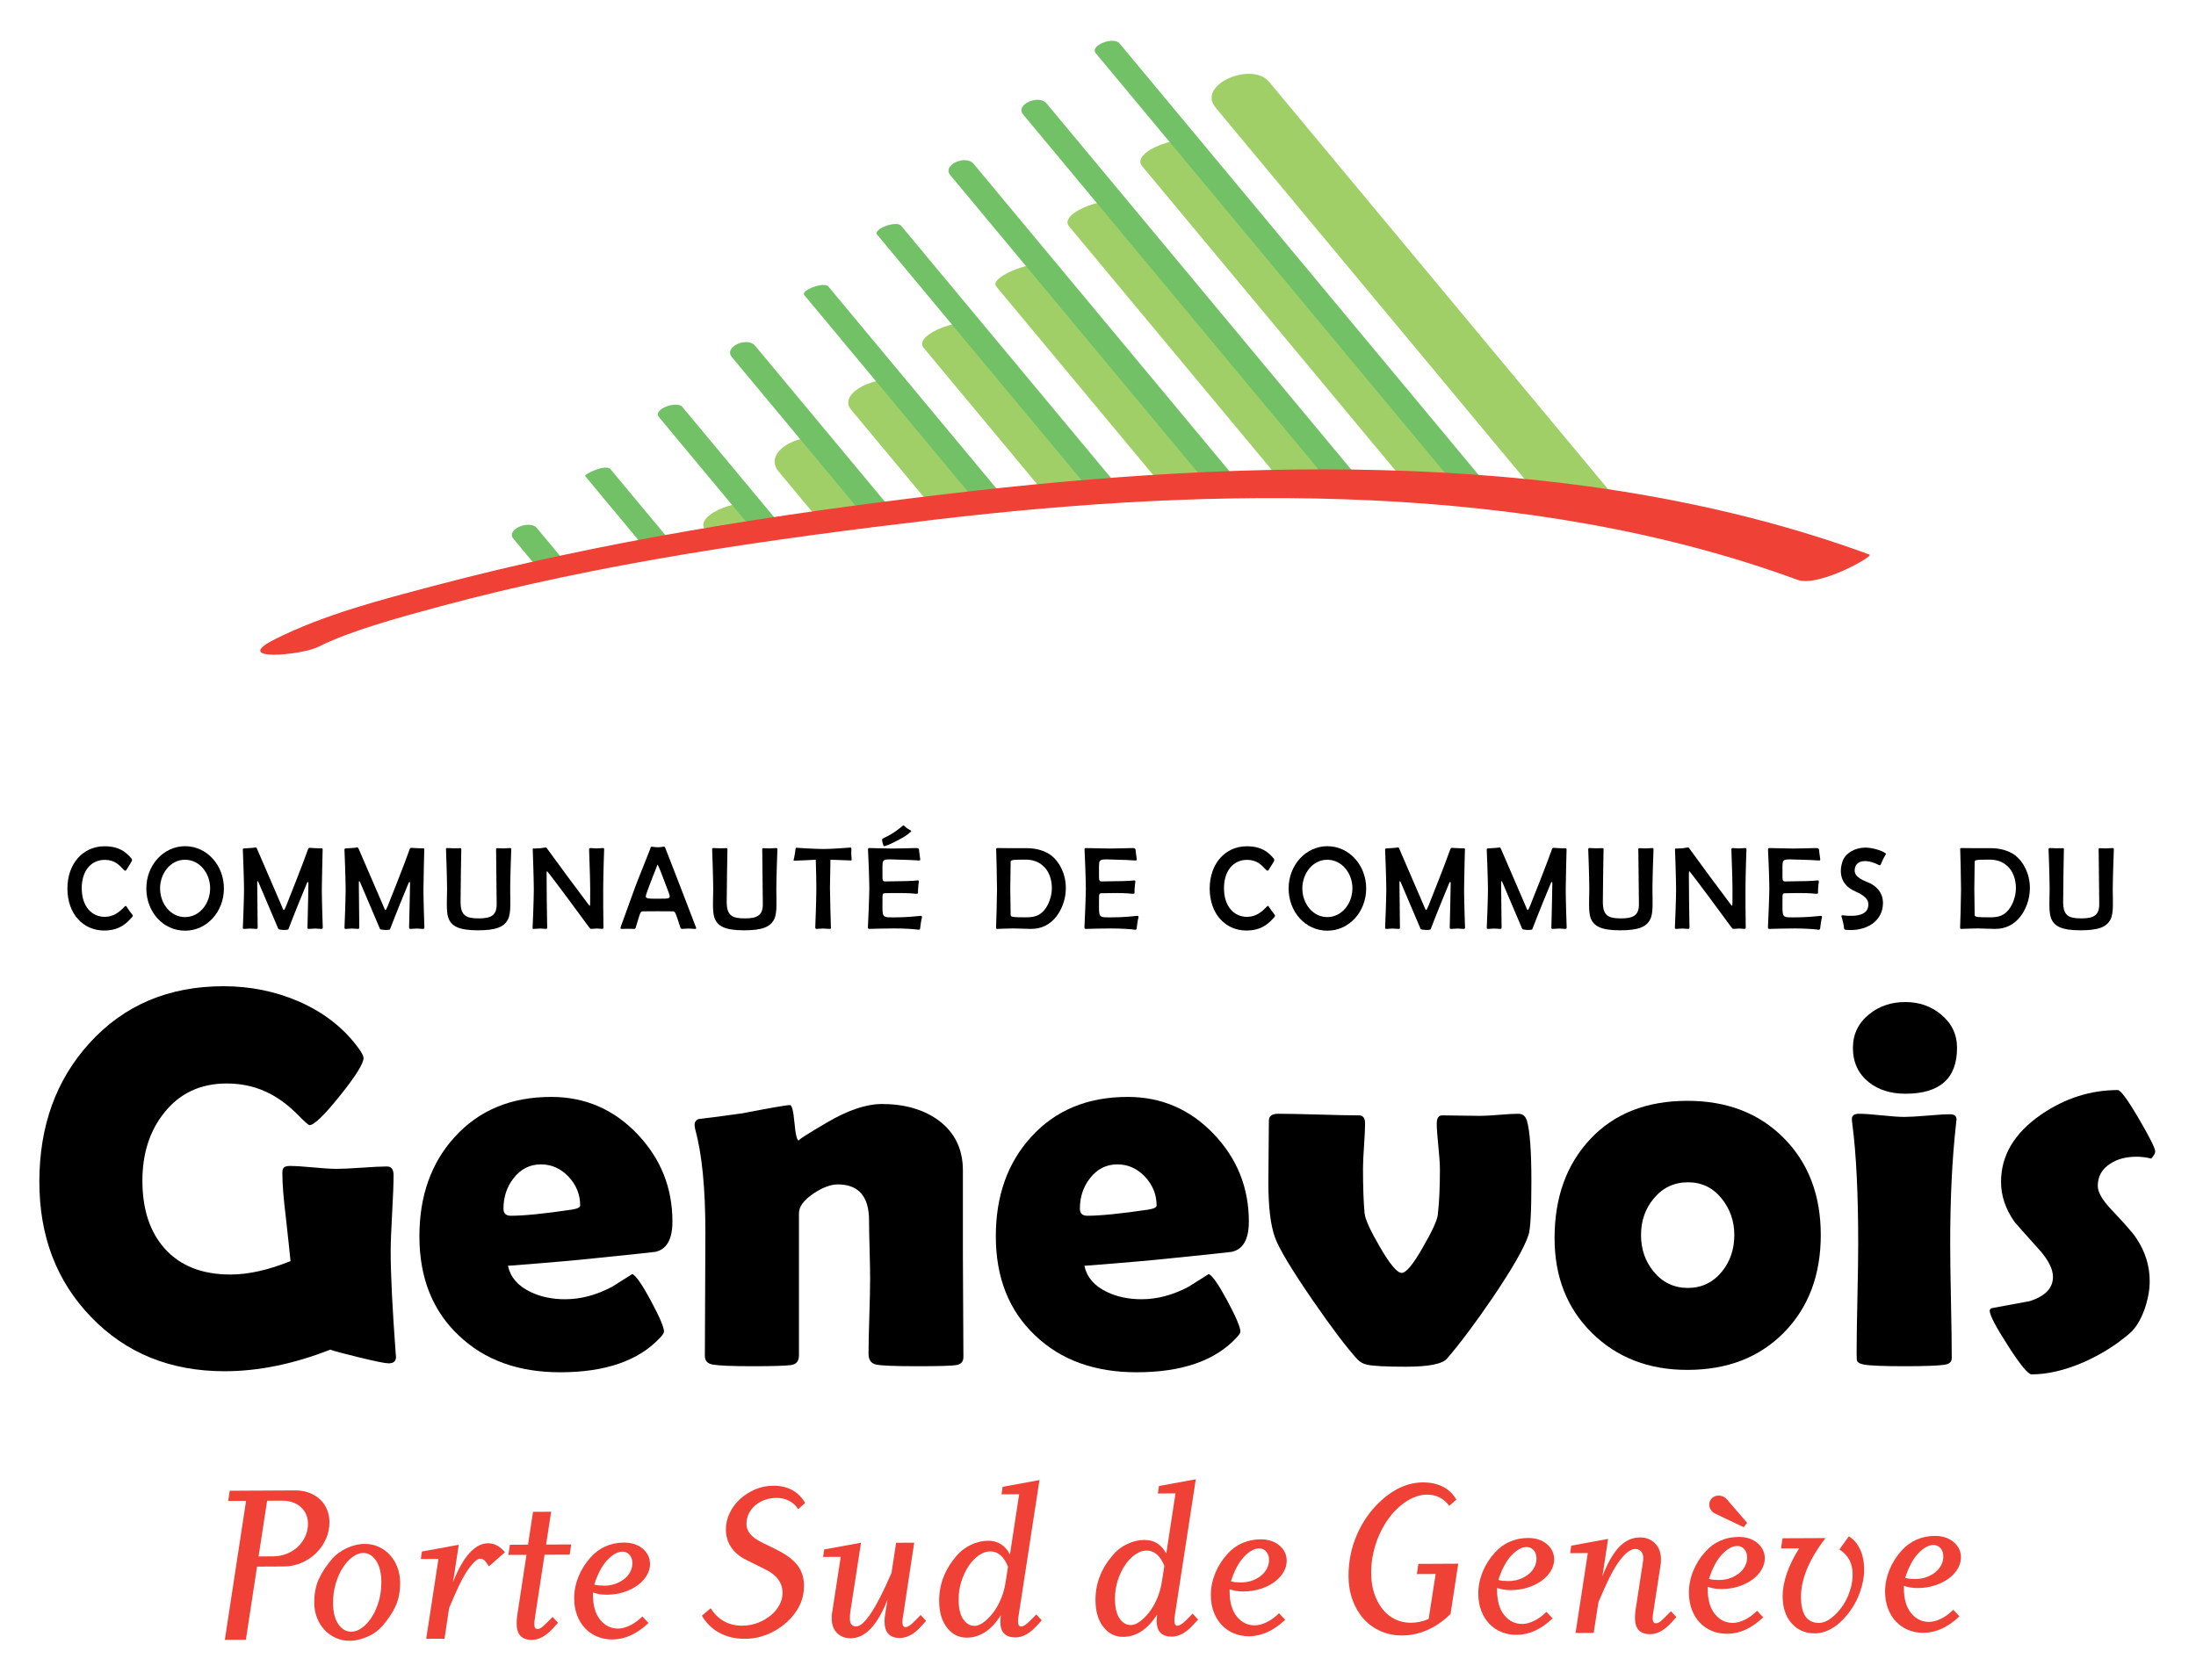 <?xml version="1.0" encoding="UTF-8" standalone="no"?>
<svg xmlns:dc="http://purl.org/dc/elements/1.1/" xmlns:cc="http://creativecommons.org/ns#" xmlns:rdf="http://www.w3.org/1999/02/22-rdf-syntax-ns#" xmlns:svg="http://www.w3.org/2000/svg" xmlns="http://www.w3.org/2000/svg" xmlns:sodipodi="http://sodipodi.sourceforge.net/DTD/sodipodi-0.dtd" xmlns:inkscape="http://www.inkscape.org/namespaces/inkscape" width="972.357" height="744.094" id="svg51784" version="1.1">
  <defs id="defs51786">
    <clipPath id="clipPath50970">
      <path d="M 623.622,656.888 721.418,656.888 721.418,731.063 623.622,731.063 623.622,656.888 z" id="path50972"></path>
    </clipPath>
  </defs>
  <g id="layer1" transform="translate(-155.447,259.213)">
    <g clip-path="url(#clipPath50970)" id="g50968" transform="matrix(9.58,0,0,-9.58,-5801.429,6760.469)">
      <g transform="translate(687.062,710.077)" id="g50974">
        <path id="path50976" style="fill:#a0cf67;fill-opacity:1;fill-rule:nonzero;stroke:none" d="M 0,0 C 1.254,-0.086 2.463,-0.189 3.613,-0.311 L -9.943,15.982 C -10.459,16.602 -13.041,15.673 -12.469,14.985 -8.313,9.99 -4.157,4.995 0,0"></path>
      </g>
      <g transform="translate(693.215,709.462)" id="g50978">
        <path id="path50980" style="fill:#a0cf67;fill-opacity:1;fill-rule:nonzero;stroke:none" d="M 0,0 C 1.429,-0.19 2.76,-0.4 3.982,-0.618 -1.598,6.088 -7.177,12.794 -12.755,19.499 -13.549,20.454 -16.116,19.373 -15.227,18.305 -10.152,12.203 -5.076,6.101 0,0"></path>
      </g>
      <g transform="translate(675.576,710.215)" id="g50982">
        <path id="path50984" style="fill:#a0cf67;fill-opacity:1;fill-rule:nonzero;stroke:none" d="M 0,0 C 1.098,0.047 2.177,0.08 3.229,0.092 0.427,3.46 -2.375,6.827 -5.177,10.195 -5.59,10.691 -8.119,9.757 -7.726,9.284 -5.151,6.189 -2.575,3.094 0,0"></path>
      </g>
      <g transform="translate(670.17,709.842)" id="g50986">
        <path id="path50988" style="fill:#a0cf67;fill-opacity:1;fill-rule:nonzero;stroke:none" d="M 0,0 C 1.062,0.1 2.108,0.185 3.134,0.252 1.041,2.766 -1.051,5.282 -3.144,7.797 -3.632,8.383 -6.205,7.458 -5.676,6.822 -3.784,4.548 -1.892,2.274 0,0"></path>
      </g>
      <g transform="translate(664.915,709.268)" id="g50990">
        <path id="path50992" style="fill:#a0cf67;fill-opacity:1;fill-rule:nonzero;stroke:none" d="M 0,0 C 1.007,0.121 2.047,0.239 3.117,0.356 1.654,2.115 0.192,3.872 -1.271,5.631 -1.927,6.419 -4.52,5.432 -3.77,4.531 -2.513,3.02 -1.257,1.51 0,0"></path>
      </g>
      <g transform="translate(659.745,708.597)" id="g50994">
        <path id="path50996" style="fill:#a0cf67;fill-opacity:1;fill-rule:nonzero;stroke:none" d="M 0,0 C 1.002,0.141 2.044,0.279 3.12,0.417 2.253,1.46 1.385,2.502 0.518,3.544 -0.276,4.499 -2.843,3.417 -1.955,2.349 -1.304,1.566 -0.652,0.783 0,0"></path>
      </g>
      <g transform="translate(654.734,707.836)" id="g50998">
        <path id="path51000" style="fill:#a0cf67;fill-opacity:1;fill-rule:nonzero;stroke:none" d="M 0,0 C 0.95,0.156 1.946,0.312 2.981,0.467 2.717,0.784 2.453,1.101 2.189,1.418 1.641,2.077 -0.948,1.14 -0.33,0.397 -0.22,0.265 -0.11,0.132 0,0"></path>
      </g>
      <g transform="translate(681.167,710.318)" id="g51002">
        <path id="path51004" style="fill:#a0cf67;fill-opacity:1;fill-rule:nonzero;stroke:none" d="M 0,0 C 1.174,-0.012 2.314,-0.043 3.419,-0.091 -0.194,4.252 -3.808,8.595 -7.421,12.938 -7.912,13.527 -10.485,12.602 -9.953,11.963 -6.636,7.975 -3.317,3.988 0,0"></path>
      </g>
      <g transform="translate(689.415,709.89)" id="g51006">
        <path id="path51008" style="fill:#73c167;fill-opacity:1;fill-rule:nonzero;stroke:none" d="M 0,0 C 0.549,-0.051 1.085,-0.105 1.611,-0.163 -4.218,6.843 -10.046,13.849 -15.874,20.855 -16.14,21.174 -17.268,20.755 -16.964,20.391 -11.309,13.594 -5.655,6.797 0,0"></path>
      </g>
      <g transform="translate(683.395,710.26)" id="g51010">
        <path id="path51012" style="fill:#73c167;fill-opacity:1;fill-rule:nonzero;stroke:none" d="M 0,0 C 0.528,-0.017 1.047,-0.037 1.559,-0.062 -3.369,5.862 -8.298,11.786 -13.226,17.709 -13.571,18.124 -14.688,17.655 -14.301,17.19 -9.534,11.46 -4.766,5.73 0,0"></path>
      </g>
      <g transform="translate(666.962,709.506)" id="g51014">
        <path id="path51016" style="fill:#73c167;fill-opacity:1;fill-rule:nonzero;stroke:none" d="M 0,0 C 0.434,0.049 0.876,0.097 1.321,0.145 -1.412,3.429 -4.144,6.713 -6.876,9.997 -7.064,10.223 -8.17,9.819 -7.983,9.594 -5.322,6.396 -2.661,3.198 0,0"></path>
      </g>
      <g transform="translate(661.757,708.87)" id="g51018">
        <path id="path51020" style="fill:#73c167;fill-opacity:1;fill-rule:nonzero;stroke:none" d="M 0,0 C 0.447,0.059 0.905,0.117 1.366,0.176 -0.773,2.748 -2.913,5.32 -5.054,7.892 -5.412,8.323 -6.524,7.842 -6.126,7.364 -4.084,4.909 -2.042,2.455 0,0"></path>
      </g>
      <g transform="translate(656.681,708.146)" id="g51022">
        <path id="path51024" style="fill:#73c167;fill-opacity:1;fill-rule:nonzero;stroke:none" d="M 0,0 C 0.43,0.066 0.864,0.133 1.309,0.198 -0.238,2.058 -1.786,3.919 -3.334,5.779 -3.595,6.094 -4.723,5.676 -4.424,5.317 -2.95,3.544 -1.474,1.772 0,0"></path>
      </g>
      <g transform="translate(652.949,707.534)" id="g51026">
        <path id="path51028" style="fill:#73c167;fill-opacity:1;fill-rule:nonzero;stroke:none" d="M 0,0 C -0.975,1.172 -1.95,2.343 -2.925,3.515 -3.149,3.784 -4.164,3.278 -4.1,3.2 -3.15,2.058 -2.201,0.918 -1.251,-0.224 -0.841,-0.149 -0.429,-0.075 0,0"></path>
      </g>
      <g transform="translate(646.783,706.334)" id="g51030">
        <path id="path51032" style="fill:#73c167;fill-opacity:1;fill-rule:nonzero;stroke:none" d="M 0,0 C 0.411,0.089 0.835,0.179 1.272,0.27 0.79,0.849 0.309,1.427 -0.172,2.006 -0.491,2.389 -1.614,1.939 -1.252,1.505 -0.835,1.004 -0.417,0.502 0,0"></path>
      </g>
      <g transform="translate(672.23,710.016)" id="g51034">
        <path id="path51036" style="fill:#73c167;fill-opacity:1;fill-rule:nonzero;stroke:none" d="M 0,0 C 0.46,0.034 0.918,0.066 1.371,0.094 -2.013,4.162 -5.396,8.229 -8.781,12.296 -8.987,12.543 -10.102,12.141 -9.883,11.877 -6.589,7.918 -3.294,3.959 0,0"></path>
      </g>
      <g transform="translate(677.676,710.284)" id="g51038">
        <path id="path51040" style="fill:#73c167;fill-opacity:1;fill-rule:nonzero;stroke:none" d="M 0,0 C 0.5,0.012 0.999,0.022 1.491,0.026 -2.631,4.98 -6.753,9.933 -10.874,14.888 -11.233,15.318 -12.345,14.837 -11.947,14.359 -7.965,9.573 -3.983,4.786 0,0"></path>
      </g>
      <g transform="translate(636.506,702.836)" id="g51042">
        <path id="path51044" style="fill:#ef4135;fill-opacity:1;fill-rule:nonzero;stroke:none" d="M 0,0 C 1.464,0.737 3.654,1.337 5.617,1.867 13.105,3.889 20.854,4.978 28.542,5.888 41.425,7.414 55.961,7.665 68.378,3.102 69.342,2.748 71.916,4.192 71.708,4.268 58.37,9.17 42.955,8.716 29.118,7.078 21.136,6.133 13.138,4.886 5.36,2.827 2.905,2.177 0.283,1.503 -2.002,0.353 -4.074,-0.691 -0.77,-0.387 0,0"></path>
      </g>
      <g transform="translate(627.89,690.324)" id="g51046" style="fill:black">
        <path id="path51048" style="fill:black;fill-opacity:1;fill-rule:nonzero;stroke:none" d="M 0,0 C -0.21,-0.229 -0.538,-0.599 -1.27,-0.599 -2.249,-0.599 -2.971,0.175 -2.971,1.343 -2.971,2.51 -2.233,3.296 -1.26,3.296 -0.571,3.296 -0.264,3.022 -0.027,2.75 0.038,2.674 0.016,2.63 -0.005,2.598 -0.027,2.548 -0.091,2.451 -0.129,2.39 -0.172,2.33 -0.226,2.221 -0.258,2.182 -0.285,2.155 -0.328,2.171 -0.355,2.198 -0.586,2.438 -0.786,2.668 -1.243,2.668 -1.889,2.668 -2.309,2.15 -2.309,1.358 -2.309,0.492 -1.824,0.033 -1.248,0.033 -0.84,0.033 -0.571,0.251 -0.333,0.503 -0.307,0.53 -0.28,0.557 -0.242,0.513 -0.215,0.481 -0.167,0.398 -0.113,0.322 -0.054,0.246 0.005,0.17 0.032,0.131 0.065,0.099 0.054,0.06 0,0"></path>
      </g>
      <g transform="translate(630.354,692.997)" id="g51050" style="fill:black">
        <path id="path51052" style="fill:black;fill-opacity:1;fill-rule:nonzero;stroke:none" d="M 0,0 C -0.684,0 -1.152,-0.644 -1.152,-1.326 -1.152,-2.013 -0.678,-2.651 0,-2.651 0.684,-2.651 1.162,-2.013 1.162,-1.321 1.162,-0.633 0.684,0 0,0 M 0.005,-3.279 C -1.018,-3.279 -1.787,-2.406 -1.787,-1.326 -1.787,-0.252 -0.995,0.627 0.005,0.627 1.012,0.627 1.798,-0.252 1.798,-1.326 1.798,-2.406 1.012,-3.279 0.005,-3.279"></path>
      </g>
      <g transform="translate(636.656,689.8)" id="g51054">
        <path id="path51056" style="fill:black;fill-opacity:1;fill-rule:nonzero;stroke:none" d="M 0,0 C -0.038,0 -0.221,0.016 -0.286,0.016 -0.344,0.016 -0.538,0 -0.576,0 -0.635,0 -0.641,0.016 -0.641,0.088 -0.635,0.159 -0.597,2.051 -0.597,2.117 -0.597,2.204 -0.646,2.161 -0.657,2.139 -0.872,1.62 -1.232,0.747 -1.523,-0.016 -1.534,-0.049 -1.717,-0.054 -1.749,-0.049 -1.781,-0.049 -1.975,-0.032 -1.986,-0.005 -2.293,0.726 -2.718,1.713 -2.912,2.171 -2.934,2.22 -2.965,2.227 -2.965,2.149 -2.965,1.806 -2.944,0.159 -2.944,0.088 -2.944,0.016 -2.95,0 -3.008,0 -3.041,0 -3.219,0.016 -3.283,0.016 -3.342,0.016 -3.531,0 -3.563,0 -3.623,0 -3.633,0.011 -3.627,0.077 -3.623,0.137 -3.574,1.396 -3.574,1.823 -3.574,2.247 -3.623,3.567 -3.627,3.623 -3.633,3.704 -3.627,3.715 -3.568,3.721 -3.515,3.726 -3.353,3.732 -3.31,3.738 -3.24,3.743 -3.078,3.754 -3.052,3.764 -3.014,3.775 -3.003,3.775 -2.955,3.661 -2.562,2.756 -1.921,1.271 -1.862,1.129 -1.808,0.999 -1.76,0.868 -1.733,0.868 -1.712,0.868 -1.647,1.01 -1.62,1.08 -1.523,1.316 -0.775,3.207 -0.63,3.644 -0.608,3.71 -0.587,3.748 -0.544,3.748 -0.517,3.743 -0.318,3.732 -0.264,3.732 -0.21,3.732 -0.054,3.721 -0.006,3.726 0.059,3.732 0.065,3.715 0.059,3.628 0.059,3.574 0.022,2.247 0.022,1.823 0.022,1.396 0.059,0.147 0.065,0.093 0.07,0.016 0.054,0 0,0"></path>
      </g>
      <g transform="translate(641.353,689.8)" id="g51058" style="fill:black">
        <path id="path51060" style="fill:black;fill-opacity:1;fill-rule:nonzero;stroke:none" d="M 0,0 C -0.038,0 -0.221,0.016 -0.286,0.016 -0.344,0.016 -0.538,0 -0.576,0 -0.635,0 -0.641,0.016 -0.641,0.088 -0.635,0.159 -0.597,2.051 -0.597,2.117 -0.597,2.204 -0.646,2.161 -0.657,2.139 -0.872,1.62 -1.232,0.747 -1.523,-0.016 -1.534,-0.049 -1.717,-0.054 -1.749,-0.049 -1.781,-0.049 -1.975,-0.032 -1.986,-0.005 -2.292,0.726 -2.718,1.713 -2.912,2.171 -2.933,2.22 -2.965,2.227 -2.965,2.149 -2.965,1.806 -2.944,0.159 -2.944,0.088 -2.944,0.016 -2.95,0 -3.008,0 -3.041,0 -3.219,0.016 -3.283,0.016 -3.342,0.016 -3.531,0 -3.563,0 -3.622,0 -3.633,0.011 -3.627,0.077 -3.622,0.137 -3.574,1.396 -3.574,1.823 -3.574,2.247 -3.622,3.567 -3.627,3.623 -3.633,3.704 -3.627,3.715 -3.568,3.721 -3.514,3.726 -3.353,3.732 -3.31,3.738 -3.24,3.743 -3.078,3.754 -3.051,3.764 -3.014,3.775 -3.003,3.775 -2.955,3.661 -2.562,2.756 -1.921,1.271 -1.862,1.129 -1.808,0.999 -1.76,0.868 -1.733,0.868 -1.712,0.868 -1.647,1.01 -1.62,1.08 -1.523,1.316 -0.775,3.207 -0.63,3.644 -0.608,3.71 -0.587,3.748 -0.544,3.748 -0.517,3.743 -0.317,3.732 -0.264,3.732 -0.21,3.732 -0.054,3.721 -0.005,3.726 0.059,3.732 0.065,3.715 0.059,3.628 0.059,3.574 0.022,2.247 0.022,1.823 0.022,1.396 0.059,0.147 0.065,0.093 0.07,0.016 0.054,0 0,0"></path>
      </g>
      <g transform="translate(645.384,691.628)" id="g51062" style="fill:black">
        <path id="path51064" style="fill:black;fill-opacity:1;fill-rule:nonzero;stroke:none" d="M 0,0 C 0,-0.507 0.048,-1.085 -0.097,-1.375 -0.28,-1.757 -0.694,-1.893 -1.496,-1.893 -2.384,-1.893 -2.729,-1.696 -2.864,-1.304 -2.965,-1.02 -2.917,-0.355 -2.917,0 -2.917,0.426 -2.96,1.757 -2.965,1.811 -2.976,1.893 -2.965,1.91 -2.901,1.91 -2.869,1.91 -2.702,1.899 -2.616,1.899 -2.53,1.899 -2.363,1.904 -2.32,1.904 -2.261,1.91 -2.255,1.893 -2.261,1.822 -2.266,1.767 -2.293,-0.295 -2.293,-0.579 -2.293,-1.217 -2.04,-1.342 -1.453,-1.342 -0.894,-1.342 -0.619,-1.211 -0.625,-0.676 -0.625,-0.463 -0.651,1.767 -0.651,1.822 -0.657,1.893 -0.651,1.904 -0.592,1.904 -0.565,1.904 -0.355,1.893 -0.302,1.893 -0.248,1.893 -0.048,1.91 -0.016,1.91 0.048,1.91 0.054,1.893 0.048,1.811 0.043,1.757 0,0.426 0,0"></path>
      </g>
      <g transform="translate(649.683,691.628)" id="g51066" style="fill:black">
        <path id="path51068" style="fill:black;fill-opacity:1;fill-rule:nonzero;stroke:none" d="M 0,0 C 0,-0.49 0,-1.047 0.011,-1.739 0.016,-1.811 0,-1.827 -0.054,-1.827 -0.086,-1.827 -0.226,-1.811 -0.291,-1.811 -0.361,-1.811 -0.495,-1.827 -0.549,-1.827 -0.598,-1.827 -0.619,-1.796 -0.662,-1.739 -0.996,-1.287 -2.309,0.507 -2.589,0.835 -2.605,0.846 -2.616,0.823 -2.616,0.726 -2.616,0.115 -2.605,-0.884 -2.589,-1.739 -2.589,-1.811 -2.599,-1.827 -2.643,-1.827 -2.68,-1.827 -2.864,-1.811 -2.917,-1.811 -2.965,-1.811 -3.159,-1.823 -3.197,-1.827 -3.256,-1.833 -3.267,-1.816 -3.262,-1.745 -3.256,-1.686 -3.207,-0.432 -3.207,-0.005 -3.207,0.42 -3.251,1.757 -3.256,1.811 -3.267,1.877 -3.256,1.893 -3.197,1.887 -3.138,1.887 -3.008,1.893 -2.928,1.899 -2.853,1.904 -2.702,1.937 -2.653,1.937 -2.632,1.937 -2.616,1.931 -2.573,1.86 -2.072,1.168 -1.179,-0.044 -0.721,-0.644 -0.678,-0.704 -0.63,-0.764 -0.619,-0.764 -0.608,-0.764 -0.603,-0.676 -0.603,-0.584 -0.587,0.179 -0.63,1.205 -0.651,1.822 -0.651,1.877 -0.646,1.91 -0.598,1.91 -0.571,1.91 -0.366,1.893 -0.312,1.893 -0.253,1.893 -0.038,1.91 -0.011,1.91 0.038,1.91 0.048,1.893 0.043,1.822 0.038,1.767 0,0.486 0,0"></path>
      </g>
      <g transform="translate(652.196,692.779)" id="g51070" style="fill:black">
        <path id="path51072" style="fill:black;fill-opacity:1;fill-rule:nonzero;stroke:none" d="M 0,0 C -0.086,-0.223 -0.42,-1.064 -0.479,-1.25 -0.597,-1.577 -0.614,-1.583 0,-1.583 0.624,-1.583 0.624,-1.593 0.49,-1.234 0.134,-0.279 0.081,-0.159 0,0 M 1.722,-2.979 C 1.636,-2.979 1.502,-2.963 1.432,-2.963 1.346,-2.963 1.179,-2.979 1.13,-2.979 1.066,-2.979 1.06,-2.936 1.033,-2.853 0.829,-2.215 0.813,-2.171 0.71,-2.167 0.549,-2.161 -0.56,-2.161 -0.705,-2.167 -0.797,-2.171 -0.824,-2.303 -0.98,-2.82 -1.023,-2.963 -1.028,-2.979 -1.071,-2.979 -1.146,-2.979 -1.286,-2.974 -1.367,-2.974 -1.47,-2.974 -1.593,-2.979 -1.663,-2.979 -1.733,-2.979 -1.722,-2.936 -1.679,-2.82 -1.636,-2.706 -1.173,-1.414 -1.033,-1.037 -0.883,-0.633 -0.366,0.632 -0.339,0.72 -0.312,0.807 -0.323,0.83 -0.237,0.818 -0.167,0.807 -0.075,0.796 0.021,0.796 0.097,0.796 0.204,0.807 0.28,0.823 0.323,0.834 0.334,0.818 0.372,0.725 0.409,0.632 0.759,-0.268 0.995,-0.879 1.076,-1.091 1.749,-2.842 1.776,-2.909 1.802,-2.974 1.77,-2.979 1.722,-2.979"></path>
      </g>
      <g transform="translate(657.685,691.628)" id="g51074" style="fill:black">
        <path id="path51076" style="fill:black;fill-opacity:1;fill-rule:nonzero;stroke:none" d="M 0,0 C 0,-0.507 0.048,-1.085 -0.097,-1.375 -0.28,-1.757 -0.694,-1.893 -1.496,-1.893 -2.384,-1.893 -2.729,-1.696 -2.864,-1.304 -2.965,-1.02 -2.917,-0.355 -2.917,0 -2.917,0.426 -2.96,1.757 -2.965,1.811 -2.976,1.893 -2.965,1.91 -2.901,1.91 -2.869,1.91 -2.702,1.899 -2.616,1.899 -2.53,1.899 -2.363,1.904 -2.32,1.904 -2.261,1.91 -2.255,1.893 -2.261,1.822 -2.266,1.767 -2.293,-0.295 -2.293,-0.579 -2.293,-1.217 -2.04,-1.342 -1.453,-1.342 -0.893,-1.342 -0.619,-1.211 -0.624,-0.676 -0.624,-0.463 -0.651,1.767 -0.651,1.822 -0.657,1.893 -0.651,1.904 -0.592,1.904 -0.565,1.904 -0.355,1.893 -0.302,1.893 -0.247,1.893 -0.048,1.91 -0.016,1.91 0.048,1.91 0.054,1.893 0.048,1.811 0.043,1.757 0,0.426 0,0"></path>
      </g>
      <g transform="translate(661.117,692.965)" id="g51078" style="fill:black">
        <path id="path51080" style="fill:black;fill-opacity:1;fill-rule:nonzero;stroke:none" d="M 0,0 C -0.043,0.005 -0.646,0.021 -0.931,0.033 -0.936,-0.169 -0.953,-1.048 -0.953,-1.272 -0.953,-1.528 -0.915,-3.028 -0.91,-3.082 -0.904,-3.148 -0.915,-3.17 -0.985,-3.164 -1.023,-3.164 -1.211,-3.148 -1.275,-3.148 -1.335,-3.148 -1.529,-3.164 -1.566,-3.164 -1.62,-3.164 -1.636,-3.148 -1.631,-3.072 -1.625,-3.017 -1.582,-1.697 -1.582,-1.272 -1.582,-0.933 -1.593,-0.464 -1.609,0.033 -1.862,0.015 -2.562,-0.011 -2.604,-0.011 -2.632,-0.006 -2.643,0.005 -2.626,0.049 -2.621,0.07 -2.594,0.185 -2.577,0.295 -2.556,0.409 -2.551,0.523 -2.54,0.55 -2.53,0.584 -2.524,0.589 -2.465,0.584 -2.405,0.573 -1.56,0.529 -1.238,0.529 -0.92,0.529 -0.102,0.584 -0.038,0.594 0.022,0.594 0.027,0.594 0.038,0.545 0.038,0.507 0.032,0.37 0.032,0.289 0.032,0.229 0.049,0.12 0.049,0.07 0.054,0.021 0.043,0 0,0"></path>
      </g>
      <g transform="translate(663.334,693.914)" id="g51082" style="fill:black">
        <path id="path51084" style="fill:black;fill-opacity:1;fill-rule:nonzero;stroke:none" d="M 0,0 C -0.243,-0.131 -0.5,-0.251 -0.652,-0.289 -0.678,-0.295 -0.689,-0.273 -0.7,-0.251 -0.716,-0.218 -0.738,-0.136 -0.748,-0.088 -0.759,-0.049 -0.759,-0.006 -0.759,0.022 -0.759,0.044 -0.743,0.054 -0.711,0.071 -0.592,0.125 -0.393,0.229 -0.243,0.328 -0.059,0.447 0.081,0.562 0.188,0.649 0.226,0.676 0.231,0.682 0.264,0.649 0.296,0.622 0.344,0.567 0.398,0.534 0.436,0.507 0.506,0.469 0.554,0.442 0.592,0.42 0.592,0.398 0.554,0.365 0.366,0.196 0.226,0.125 0,0 M 1.033,-3.825 C 1.017,-3.918 1.001,-4.043 0.996,-4.102 0.99,-4.162 0.931,-4.158 0.829,-4.141 0.727,-4.124 0.264,-4.092 -0.172,-4.092 -0.458,-4.092 -1.265,-4.109 -1.329,-4.113 -1.394,-4.119 -1.421,-4.097 -1.416,-4.037 -1.41,-3.977 -1.351,-2.597 -1.351,-2.242 -1.351,-1.823 -1.404,-0.529 -1.41,-0.476 -1.421,-0.393 -1.404,-0.37 -1.324,-0.376 -1.26,-0.382 -0.296,-0.399 -0.243,-0.399 -0.038,-0.399 0.705,-0.376 0.813,-0.376 0.893,-0.376 0.942,-0.393 0.947,-0.453 0.953,-0.513 0.958,-0.595 0.969,-0.644 0.979,-0.688 0.99,-0.835 1.001,-0.89 1.012,-0.944 0.985,-0.955 0.915,-0.949 0.797,-0.939 0.312,-0.917 0.172,-0.917 -0.802,-0.895 -0.743,-0.808 -0.743,-1.429 -0.743,-1.992 -0.775,-1.916 -0.42,-1.916 0.086,-1.916 0.694,-1.899 0.883,-1.871 0.915,-1.867 0.947,-1.882 0.936,-1.943 0.926,-1.987 0.92,-2.078 0.91,-2.177 0.899,-2.286 0.899,-2.39 0.899,-2.445 0.899,-2.509 0.823,-2.494 0.586,-2.472 0.387,-2.45 -0.485,-2.455 -0.625,-2.465 -0.743,-2.477 -0.743,-2.465 -0.743,-2.859 -0.743,-3.65 -0.786,-3.579 -0.044,-3.579 0.36,-3.579 0.888,-3.524 0.99,-3.514 1.066,-3.503 1.087,-3.514 1.082,-3.579 1.066,-3.65 1.044,-3.738 1.033,-3.825"></path>
      </g>
      <g transform="translate(670,692.725)" id="g51086" style="fill:black">
        <path id="path51088" style="fill:black;fill-opacity:1;fill-rule:nonzero;stroke:none" d="M 0,0 C -0.21,0.19 -0.485,0.278 -0.802,0.278 -1.432,0.278 -1.485,0.261 -1.485,0.169 -1.485,0.108 -1.502,-0.955 -1.502,-1.058 -1.502,-1.168 -1.485,-2.21 -1.485,-2.276 -1.485,-2.368 -1.416,-2.39 -0.786,-2.39 -0.388,-2.39 -0.14,-2.319 0.091,-2.03 0.253,-1.828 0.42,-1.452 0.42,-1.037 0.42,-0.627 0.28,-0.23 0,0 M 0.624,-2.357 C 0.355,-2.702 -0.044,-2.935 -0.56,-2.925 -0.619,-2.925 -1.287,-2.903 -1.351,-2.903 -1.421,-2.903 -2.034,-2.919 -2.094,-2.925 -2.148,-2.93 -2.164,-2.908 -2.158,-2.831 -2.153,-2.778 -2.115,-1.512 -2.115,-1.102 -2.115,-0.671 -2.148,0.66 -2.153,0.714 -2.164,0.796 -2.153,0.813 -2.088,0.813 -2.013,0.813 -1.679,0.807 -1.507,0.807 L -0.732,0.807 C -0.296,0.807 0.112,0.687 0.403,0.463 0.759,0.179 1.066,-0.36 1.066,-1.037 1.066,-1.566 0.872,-2.04 0.624,-2.357"></path>
      </g>
      <g transform="translate(674.375,690.089)" id="g51090" style="fill:black">
        <path id="path51092" style="fill:black;fill-opacity:1;fill-rule:nonzero;stroke:none" d="M 0,0 C -0.015,-0.093 -0.032,-0.219 -0.037,-0.278 -0.042,-0.338 -0.101,-0.333 -0.204,-0.316 -0.307,-0.299 -0.769,-0.268 -1.205,-0.268 -1.49,-0.268 -2.298,-0.284 -2.362,-0.289 -2.427,-0.295 -2.454,-0.273 -2.449,-0.212 -2.443,-0.152 -2.384,1.228 -2.384,1.582 -2.384,2.002 -2.438,3.295 -2.443,3.349 -2.454,3.431 -2.438,3.454 -2.357,3.448 -2.293,3.443 -1.33,3.426 -1.275,3.426 -1.071,3.426 -0.329,3.448 -0.22,3.448 -0.14,3.448 -0.091,3.431 -0.086,3.371 -0.08,3.312 -0.075,3.229 -0.064,3.18 -0.054,3.137 -0.042,2.989 -0.032,2.935 -0.022,2.88 -0.048,2.869 -0.118,2.875 -0.236,2.886 -0.721,2.908 -0.86,2.908 -1.835,2.93 -1.776,3.016 -1.776,2.395 -1.776,1.833 -1.809,1.909 -1.453,1.909 -0.947,1.909 -0.339,1.926 -0.15,1.953 -0.118,1.958 -0.086,1.943 -0.097,1.882 -0.108,1.838 -0.113,1.746 -0.124,1.648 -0.135,1.538 -0.135,1.435 -0.135,1.38 -0.135,1.316 -0.21,1.331 -0.447,1.353 -0.646,1.375 -1.518,1.369 -1.658,1.359 -1.776,1.348 -1.776,1.359 -1.776,0.965 -1.776,0.174 -1.819,0.246 -1.076,0.246 -0.673,0.246 -0.145,0.3 -0.042,0.311 0.032,0.321 0.055,0.311 0.049,0.246 0.032,0.174 0.011,0.087 0,0"></path>
      </g>
      <g transform="translate(680.686,690.324)" id="g51094" style="fill:black">
        <path id="path51096" style="fill:black;fill-opacity:1;fill-rule:nonzero;stroke:none" d="M 0,0 C -0.21,-0.229 -0.539,-0.599 -1.271,-0.599 -2.249,-0.599 -2.971,0.175 -2.971,1.343 -2.971,2.51 -2.234,3.296 -1.261,3.296 -0.571,3.296 -0.264,3.022 -0.028,2.75 0.037,2.674 0.015,2.63 -0.005,2.598 -0.028,2.548 -0.092,2.451 -0.13,2.39 -0.172,2.33 -0.227,2.221 -0.259,2.182 -0.285,2.155 -0.33,2.171 -0.356,2.198 -0.586,2.438 -0.787,2.668 -1.244,2.668 -1.89,2.668 -2.31,2.15 -2.31,1.358 -2.31,0.492 -1.825,0.033 -1.249,0.033 -0.841,0.033 -0.571,0.251 -0.335,0.503 -0.307,0.53 -0.28,0.557 -0.243,0.513 -0.215,0.481 -0.167,0.398 -0.113,0.322 -0.055,0.246 0.005,0.17 0.032,0.131 0.064,0.099 0.053,0.06 0,0"></path>
      </g>
      <g transform="translate(683.15,692.997)" id="g51098" style="fill:black">
        <path id="path51100" style="fill:black;fill-opacity:1;fill-rule:nonzero;stroke:none" d="M 0,0 C -0.684,0 -1.153,-0.644 -1.153,-1.326 -1.153,-2.013 -0.679,-2.651 0,-2.651 0.683,-2.651 1.162,-2.013 1.162,-1.321 1.162,-0.633 0.683,0 0,0 M 0.005,-3.279 C -1.018,-3.279 -1.787,-2.406 -1.787,-1.326 -1.787,-0.252 -0.996,0.627 0.005,0.627 1.011,0.627 1.798,-0.252 1.798,-1.326 1.798,-2.406 1.011,-3.279 0.005,-3.279"></path>
      </g>
      <g transform="translate(689.451,689.8)" id="g51102" style="fill:black">
        <path id="path51104" style="fill:black;fill-opacity:1;fill-rule:nonzero;stroke:none" d="M 0,0 C -0.037,0 -0.22,0.016 -0.285,0.016 -0.344,0.016 -0.538,0 -0.576,0 -0.634,0 -0.641,0.016 -0.641,0.088 -0.634,0.159 -0.597,2.051 -0.597,2.117 -0.597,2.204 -0.646,2.161 -0.656,2.139 -0.871,1.62 -1.232,0.747 -1.523,-0.016 -1.534,-0.049 -1.716,-0.054 -1.749,-0.049 -1.781,-0.049 -1.975,-0.032 -1.986,-0.005 -2.293,0.726 -2.718,1.713 -2.912,2.171 -2.932,2.22 -2.965,2.227 -2.965,2.149 -2.965,1.806 -2.943,0.159 -2.943,0.088 -2.943,0.016 -2.949,0 -3.008,0 -3.041,0 -3.218,0.016 -3.282,0.016 -3.342,0.016 -3.53,0 -3.562,0 -3.622,0 -3.633,0.011 -3.627,0.077 -3.622,0.137 -3.573,1.396 -3.573,1.823 -3.573,2.247 -3.622,3.567 -3.627,3.623 -3.633,3.704 -3.627,3.715 -3.568,3.721 -3.514,3.726 -3.352,3.732 -3.31,3.738 -3.24,3.743 -3.078,3.754 -3.052,3.764 -3.014,3.775 -3.002,3.775 -2.954,3.661 -2.562,2.756 -1.921,1.271 -1.862,1.129 -1.808,0.999 -1.759,0.868 -1.732,0.868 -1.712,0.868 -1.648,1.01 -1.619,1.08 -1.523,1.316 -0.774,3.207 -0.63,3.644 -0.608,3.71 -0.586,3.748 -0.543,3.748 -0.516,3.743 -0.317,3.732 -0.263,3.732 -0.21,3.732 -0.054,3.721 -0.005,3.726 0.06,3.732 0.065,3.715 0.06,3.628 0.06,3.574 0.022,2.247 0.022,1.823 0.022,1.396 0.06,0.147 0.065,0.093 0.071,0.016 0.055,0 0,0"></path>
      </g>
      <g transform="translate(694.149,689.8)" id="g51106" style="fill:black">
        <path id="path51108" style="fill:black;fill-opacity:1;fill-rule:nonzero;stroke:none" d="M 0,0 C -0.037,0 -0.22,0.016 -0.285,0.016 -0.344,0.016 -0.538,0 -0.576,0 -0.634,0 -0.641,0.016 -0.641,0.088 -0.634,0.159 -0.597,2.051 -0.597,2.117 -0.597,2.204 -0.646,2.161 -0.656,2.139 -0.872,1.62 -1.232,0.747 -1.523,-0.016 -1.534,-0.049 -1.716,-0.054 -1.749,-0.049 -1.782,-0.049 -1.975,-0.032 -1.986,-0.005 -2.293,0.726 -2.718,1.713 -2.912,2.171 -2.932,2.22 -2.965,2.227 -2.965,2.149 -2.965,1.806 -2.943,0.159 -2.943,0.088 -2.943,0.016 -2.949,0 -3.008,0 -3.041,0 -3.218,0.016 -3.282,0.016 -3.342,0.016 -3.53,0 -3.562,0 -3.622,0 -3.633,0.011 -3.627,0.077 -3.622,0.137 -3.573,1.396 -3.573,1.823 -3.573,2.247 -3.622,3.567 -3.627,3.623 -3.633,3.704 -3.627,3.715 -3.568,3.721 -3.514,3.726 -3.352,3.732 -3.31,3.738 -3.24,3.743 -3.078,3.754 -3.052,3.764 -3.014,3.775 -3.003,3.775 -2.954,3.661 -2.562,2.756 -1.922,1.271 -1.862,1.129 -1.808,0.999 -1.759,0.868 -1.732,0.868 -1.712,0.868 -1.648,1.01 -1.62,1.08 -1.523,1.316 -0.774,3.207 -0.63,3.644 -0.608,3.71 -0.586,3.748 -0.543,3.748 -0.516,3.743 -0.317,3.732 -0.264,3.732 -0.21,3.732 -0.054,3.721 -0.005,3.726 0.06,3.732 0.065,3.715 0.06,3.628 0.06,3.574 0.022,2.247 0.022,1.823 0.022,1.396 0.06,0.147 0.065,0.093 0.071,0.016 0.054,0 0,0"></path>
      </g>
      <g transform="translate(698.179,691.628)" id="g51110" style="fill:black">
        <path id="path51112" style="fill:black;fill-opacity:1;fill-rule:nonzero;stroke:none" d="M 0,0 C 0,-0.507 0.049,-1.085 -0.098,-1.375 -0.28,-1.757 -0.695,-1.893 -1.496,-1.893 -2.384,-1.893 -2.729,-1.696 -2.864,-1.304 -2.966,-1.02 -2.918,-0.355 -2.918,0 -2.918,0.426 -2.961,1.757 -2.966,1.811 -2.976,1.893 -2.966,1.91 -2.901,1.91 -2.868,1.91 -2.702,1.899 -2.617,1.899 -2.53,1.899 -2.362,1.904 -2.32,1.904 -2.26,1.91 -2.255,1.893 -2.26,1.822 -2.266,1.767 -2.292,-0.295 -2.292,-0.579 -2.292,-1.217 -2.04,-1.342 -1.453,-1.342 -0.894,-1.342 -0.619,-1.211 -0.625,-0.676 -0.625,-0.463 -0.652,1.767 -0.652,1.822 -0.657,1.893 -0.652,1.904 -0.592,1.904 -0.565,1.904 -0.356,1.893 -0.301,1.893 -0.248,1.893 -0.049,1.91 -0.016,1.91 0.049,1.91 0.054,1.893 0.049,1.811 0.042,1.757 0,0.426 0,0"></path>
      </g>
      <g transform="translate(702.479,691.628)" id="g51114" style="fill:black">
        <path id="path51116" style="fill:black;fill-opacity:1;fill-rule:nonzero;stroke:none" d="M 0,0 C 0,-0.49 0,-1.047 0.011,-1.739 0.016,-1.811 0,-1.827 -0.054,-1.827 -0.086,-1.827 -0.226,-1.811 -0.29,-1.811 -0.361,-1.811 -0.495,-1.827 -0.549,-1.827 -0.597,-1.827 -0.619,-1.796 -0.662,-1.739 -0.996,-1.287 -2.309,0.507 -2.589,0.835 -2.604,0.846 -2.616,0.823 -2.616,0.726 -2.616,0.115 -2.604,-0.884 -2.589,-1.739 -2.589,-1.811 -2.599,-1.827 -2.643,-1.827 -2.68,-1.827 -2.863,-1.811 -2.916,-1.811 -2.966,-1.811 -3.159,-1.823 -3.196,-1.827 -3.256,-1.833 -3.266,-1.816 -3.262,-1.745 -3.256,-1.686 -3.207,-0.432 -3.207,-0.005 -3.207,0.42 -3.251,1.757 -3.256,1.811 -3.266,1.877 -3.256,1.893 -3.196,1.887 -3.138,1.887 -3.008,1.893 -2.928,1.899 -2.852,1.904 -2.702,1.937 -2.654,1.937 -2.631,1.937 -2.616,1.931 -2.572,1.86 -2.072,1.168 -1.179,-0.044 -0.721,-0.644 -0.678,-0.704 -0.629,-0.764 -0.619,-0.764 -0.608,-0.764 -0.602,-0.676 -0.602,-0.584 -0.586,0.179 -0.629,1.205 -0.651,1.822 -0.651,1.877 -0.645,1.91 -0.597,1.91 -0.57,1.91 -0.366,1.893 -0.312,1.893 -0.253,1.893 -0.037,1.91 -0.011,1.91 0.037,1.91 0.049,1.893 0.044,1.822 0.037,1.767 0,0.486 0,0"></path>
      </g>
      <g transform="translate(705.966,690.089)" id="g51118" style="fill:black">
        <path id="path51120" style="fill:black;fill-opacity:1;fill-rule:nonzero;stroke:none" d="M 0,0 C -0.015,-0.093 -0.032,-0.219 -0.038,-0.278 -0.044,-0.338 -0.102,-0.333 -0.205,-0.316 -0.307,-0.299 -0.769,-0.268 -1.205,-0.268 -1.491,-0.268 -2.298,-0.284 -2.364,-0.289 -2.427,-0.295 -2.454,-0.273 -2.448,-0.212 -2.444,-0.152 -2.384,1.228 -2.384,1.582 -2.384,2.002 -2.438,3.295 -2.444,3.349 -2.454,3.431 -2.438,3.454 -2.357,3.448 -2.293,3.443 -1.33,3.426 -1.276,3.426 -1.071,3.426 -0.329,3.448 -0.221,3.448 -0.14,3.448 -0.092,3.431 -0.087,3.371 -0.081,3.312 -0.076,3.229 -0.065,3.18 -0.055,3.137 -0.044,2.989 -0.032,2.935 -0.022,2.88 -0.049,2.869 -0.118,2.875 -0.237,2.886 -0.721,2.908 -0.861,2.908 -1.835,2.93 -1.777,3.016 -1.777,2.395 -1.777,1.833 -1.809,1.909 -1.453,1.909 -0.947,1.909 -0.339,1.926 -0.15,1.953 -0.118,1.958 -0.087,1.943 -0.098,1.882 -0.108,1.838 -0.113,1.746 -0.124,1.648 -0.135,1.538 -0.135,1.435 -0.135,1.38 -0.135,1.316 -0.21,1.331 -0.447,1.353 -0.647,1.375 -1.518,1.369 -1.658,1.359 -1.777,1.348 -1.777,1.359 -1.777,0.965 -1.777,0.174 -1.82,0.246 -1.076,0.246 -0.674,0.246 -0.145,0.3 -0.044,0.311 0.032,0.321 0.054,0.311 0.048,0.246 0.032,0.174 0.011,0.087 0,0"></path>
      </g>
      <g transform="translate(708.829,693.003)" id="g51122" style="fill:black">
        <path id="path51124" style="fill:black;fill-opacity:1;fill-rule:nonzero;stroke:none" d="M 0,0 C -0.033,-0.071 -0.077,-0.191 -0.102,-0.235 -0.124,-0.268 -0.151,-0.268 -0.205,-0.24 -0.748,0.038 -1.195,-0.038 -1.282,-0.355 -1.345,-0.589 -1.303,-0.813 -0.721,-1.037 -0.281,-1.205 0.005,-1.544 0.005,-2.007 0.005,-2.853 -0.776,-3.333 -1.702,-3.246 -1.755,-3.24 -1.787,-3.224 -1.792,-3.191 -1.799,-3.142 -1.814,-2.972 -1.842,-2.897 -1.869,-2.82 -1.869,-2.744 -1.906,-2.656 -1.922,-2.602 -1.917,-2.57 -1.874,-2.575 -1.083,-2.668 -0.743,-2.493 -0.684,-2.193 -0.636,-1.959 -0.679,-1.729 -1.276,-1.468 -2.004,-1.152 -2.014,-0.529 -1.869,-0.093 -1.735,0.316 -1.261,0.556 -0.814,0.556 -0.497,0.556 -0.071,0.431 0.117,0.3 0.161,0.267 0.145,0.256 0.117,0.212 0.09,0.164 0.021,0.049 0,0"></path>
      </g>
      <g transform="translate(714.558,692.725)" id="g51126" style="fill:black">
        <path id="path51128" style="fill:black;fill-opacity:1;fill-rule:nonzero;stroke:none" d="M 0,0 C -0.21,0.19 -0.484,0.278 -0.803,0.278 -1.432,0.278 -1.486,0.261 -1.486,0.169 -1.486,0.108 -1.502,-0.955 -1.502,-1.058 -1.502,-1.168 -1.486,-2.21 -1.486,-2.276 -1.486,-2.368 -1.415,-2.39 -0.786,-2.39 -0.387,-2.39 -0.14,-2.319 0.091,-2.03 0.253,-1.828 0.42,-1.452 0.42,-1.037 0.42,-0.627 0.28,-0.23 0,0 M 0.624,-2.357 C 0.356,-2.702 -0.044,-2.935 -0.56,-2.925 -0.619,-2.925 -1.287,-2.903 -1.352,-2.903 -1.421,-2.903 -2.034,-2.919 -2.094,-2.925 -2.148,-2.93 -2.163,-2.908 -2.158,-2.831 -2.153,-2.778 -2.116,-1.512 -2.116,-1.102 -2.116,-0.671 -2.148,0.66 -2.153,0.714 -2.163,0.796 -2.153,0.813 -2.089,0.813 -2.013,0.813 -1.679,0.807 -1.507,0.807 L -0.733,0.807 C -0.297,0.807 0.113,0.687 0.403,0.463 0.759,0.179 1.066,-0.36 1.066,-1.037 1.066,-1.566 0.872,-2.04 0.624,-2.357"></path>
      </g>
      <g transform="translate(719.454,691.628)" id="g51130" style="fill:black">
        <path id="path51132" style="fill:black;fill-opacity:1;fill-rule:nonzero;stroke:none" d="M 0,0 C 0,-0.507 0.05,-1.085 -0.097,-1.375 -0.279,-1.757 -0.694,-1.893 -1.495,-1.893 -2.383,-1.893 -2.729,-1.696 -2.862,-1.304 -2.965,-1.02 -2.917,-0.355 -2.917,0 -2.917,0.426 -2.96,1.757 -2.965,1.811 -2.975,1.893 -2.965,1.91 -2.901,1.91 -2.867,1.91 -2.701,1.899 -2.616,1.899 -2.529,1.899 -2.361,1.904 -2.319,1.904 -2.259,1.91 -2.254,1.893 -2.259,1.822 -2.266,1.767 -2.292,-0.295 -2.292,-0.579 -2.292,-1.217 -2.039,-1.342 -1.452,-1.342 -0.894,-1.342 -0.619,-1.211 -0.624,-0.676 -0.624,-0.463 -0.651,1.767 -0.651,1.822 -0.656,1.893 -0.651,1.904 -0.592,1.904 -0.564,1.904 -0.355,1.893 -0.301,1.893 -0.247,1.893 -0.048,1.91 -0.015,1.91 0.05,1.91 0.055,1.893 0.05,1.811 0.044,1.757 0,0.426 0,0"></path>
      </g>
      <g transform="translate(640.104,670.046)" id="g51134" style="fill:black">
        <path id="path51136" style="fill:black;fill-opacity:1;fill-rule:nonzero;stroke:none" d="M 0,0 C 0.016,-0.219 -0.097,-0.33 -0.341,-0.33 -0.496,-0.33 -0.94,-0.239 -1.675,-0.061 -2.41,0.117 -2.863,0.239 -3.033,0.304 -4.731,-0.362 -6.359,-0.695 -7.918,-0.695 -10.427,-0.695 -12.486,0.142 -14.094,1.815 -15.686,3.463 -16.482,5.547 -16.482,8.064 -16.482,10.638 -15.711,12.774 -14.167,14.472 -12.576,16.226 -10.509,17.104 -7.967,17.104 -6.733,17.104 -5.571,16.867 -4.483,16.397 -3.306,15.878 -2.379,15.146 -1.705,14.205 -1.567,14.009 -1.498,13.871 -1.498,13.789 -1.498,13.529 -1.862,12.947 -2.589,12.041 -3.316,11.136 -3.784,10.683 -3.996,10.683 -4.044,10.683 -4.231,10.85 -4.556,11.183 -4.954,11.58 -5.36,11.888 -5.774,12.109 -6.392,12.442 -7.074,12.608 -7.82,12.608 -9.039,12.608 -10.006,12.153 -10.72,11.244 -11.386,10.407 -11.719,9.364 -11.719,8.113 -11.719,6.789 -11.374,5.741 -10.683,4.97 -9.969,4.175 -8.958,3.776 -7.651,3.776 -6.822,3.776 -5.896,3.983 -4.873,4.397 -4.897,4.666 -4.97,5.347 -5.092,6.445 -5.197,7.289 -5.25,7.971 -5.25,8.49 -5.25,8.645 -5.197,8.739 -5.092,8.771 -5.052,8.787 -4.987,8.795 -4.897,8.795 -4.662,8.795 -4.306,8.773 -3.831,8.729 -3.356,8.683 -2.997,8.661 -2.753,8.661 -2.493,8.661 -2.103,8.679 -1.583,8.715 -1.064,8.752 -0.675,8.771 -0.414,8.771 -0.211,8.771 -0.11,8.636 -0.11,8.369 -0.11,7.979 -0.132,7.391 -0.177,6.602 -0.221,5.814 -0.244,5.226 -0.244,4.836 -0.244,3.788 -0.166,2.222 -0.012,0.134 L 0,0 z"></path>
      </g>
      <g transform="translate(648.619,677.014)" id="g51138">
        <path id="path51140" style="fill:black;fill-opacity:1;fill-rule:nonzero;stroke:none" d="M 0,0 C 0,0.504 -0.179,0.946 -0.536,1.329 -0.894,1.71 -1.32,1.9 -1.815,1.9 -2.326,1.9 -2.749,1.686 -3.082,1.255 -3.391,0.857 -3.545,0.391 -3.545,-0.146 -3.545,-0.365 -3.431,-0.475 -3.204,-0.475 -2.603,-0.475 -1.669,-0.382 -0.402,-0.194 -0.134,-0.153 0,-0.089 0,0 M 4.264,-0.743 C 4.264,-1.562 4,-2.03 3.472,-2.144 3.383,-2.159 2.542,-2.249 0.951,-2.411 -0.008,-2.518 -1.437,-2.643 -3.338,-2.789 -3.224,-3.317 -2.879,-3.719 -2.302,-3.995 -1.831,-4.223 -1.295,-4.335 -0.694,-4.335 0.029,-4.335 0.755,-4.142 1.486,-3.752 1.795,-3.557 2.103,-3.362 2.412,-3.167 2.583,-3.248 2.869,-3.662 3.271,-4.409 3.672,-5.156 3.874,-5.632 3.874,-5.834 3.874,-5.893 3.813,-5.984 3.691,-6.115 2.7,-7.179 1.161,-7.711 -0.926,-7.711 -2.859,-7.711 -4.418,-7.147 -5.603,-6.018 -6.822,-4.872 -7.431,-3.341 -7.431,-1.425 -7.431,0.443 -6.887,1.974 -5.798,3.168 -4.678,4.402 -3.192,5.019 -1.34,5.019 0.22,5.019 1.543,4.451 2.632,3.314 3.72,2.176 4.264,0.824 4.264,-0.743"></path>
      </g>
      <g transform="translate(666.332,670.01)" id="g51142" style="fill:black">
        <path id="path51144" style="fill:black;fill-opacity:1;fill-rule:nonzero;stroke:none" d="M 0,0 C 0,-0.219 -0.114,-0.345 -0.341,-0.377 -0.568,-0.41 -1.161,-0.427 -2.119,-0.427 -3.143,-0.427 -3.776,-0.403 -4.02,-0.353 -4.264,-0.305 -4.385,-0.139 -4.385,0.146 -4.385,0.527 -4.374,1.104 -4.349,1.875 -4.324,2.646 -4.312,3.227 -4.312,3.618 -4.312,3.919 -4.32,4.368 -4.336,4.965 -4.353,5.561 -4.361,6.008 -4.361,6.309 -4.361,7.422 -4.844,7.978 -5.81,7.978 -6.127,7.978 -6.497,7.84 -6.919,7.565 -7.374,7.256 -7.601,6.952 -7.601,6.651 L -7.601,0.073 C -7.601,-0.195 -7.727,-0.345 -7.979,-0.377 -8.264,-0.41 -8.844,-0.427 -9.721,-0.427 -10.671,-0.427 -11.288,-0.403 -11.573,-0.353 -11.825,-0.313 -11.95,-0.179 -11.95,0.048 -11.95,0.681 -11.947,1.636 -11.938,2.911 -11.93,4.185 -11.926,5.145 -11.926,5.785 -11.926,7.808 -12.084,9.396 -12.401,10.549 -12.417,10.623 -12.425,10.683 -12.425,10.732 -12.425,10.861 -12.364,10.951 -12.242,10.999 -11.731,11.057 -11.049,11.146 -10.196,11.268 -8.905,11.519 -8.178,11.645 -8.016,11.645 -7.927,11.645 -7.857,11.371 -7.808,10.823 -7.76,10.274 -7.691,10.001 -7.601,10.001 -7.691,10.001 -7.254,10.284 -6.292,10.848 -5.329,11.412 -4.487,11.695 -3.764,11.695 -2.732,11.695 -1.872,11.45 -1.181,10.963 -0.41,10.403 -0.024,9.623 -0.024,8.625 L -0.024,4.739 C -0.024,4.211 -0.02,3.42 -0.012,2.37 -0.004,1.317 0,0.527 0,0"></path>
      </g>
      <g transform="translate(675.261,677.014)" id="g51146" style="fill:black">
        <path id="path51148" style="fill:black;fill-opacity:1;fill-rule:nonzero;stroke:none" d="M 0,0 C 0,0.504 -0.178,0.946 -0.536,1.329 -0.894,1.71 -1.32,1.9 -1.815,1.9 -2.326,1.9 -2.749,1.686 -3.082,1.255 -3.391,0.857 -3.545,0.391 -3.545,-0.146 -3.545,-0.365 -3.431,-0.475 -3.204,-0.475 -2.603,-0.475 -1.669,-0.382 -0.402,-0.194 -0.134,-0.153 0,-0.089 0,0 M 4.264,-0.743 C 4.264,-1.562 3.999,-2.03 3.472,-2.144 3.383,-2.159 2.542,-2.249 0.95,-2.411 -0.009,-2.518 -1.437,-2.643 -3.338,-2.789 -3.224,-3.317 -2.879,-3.719 -2.302,-3.995 -1.832,-4.223 -1.295,-4.335 -0.695,-4.335 0.028,-4.335 0.756,-4.142 1.487,-3.752 1.796,-3.557 2.103,-3.362 2.412,-3.167 2.582,-3.248 2.869,-3.662 3.272,-4.409 3.673,-5.156 3.873,-5.632 3.873,-5.834 3.873,-5.893 3.813,-5.984 3.69,-6.115 2.701,-7.179 1.162,-7.711 -0.926,-7.711 -2.859,-7.711 -4.418,-7.147 -5.604,-6.018 -6.822,-4.872 -7.431,-3.341 -7.431,-1.425 -7.431,0.443 -6.887,1.974 -5.798,3.168 -4.678,4.402 -3.192,5.019 -1.34,5.019 0.219,5.019 1.542,4.451 2.631,3.314 3.72,2.176 4.264,0.824 4.264,-0.743"></path>
      </g>
      <g transform="translate(692.584,678.111)" id="g51150" style="fill:black">
        <path id="path51152" style="fill:black;fill-opacity:1;fill-rule:nonzero;stroke:none" d="M 0,0 C 0,-1.389 -0.045,-2.209 -0.134,-2.461 -0.321,-3.038 -0.881,-4.016 -1.815,-5.396 -2.627,-6.583 -3.322,-7.508 -3.898,-8.173 -4.109,-8.426 -4.747,-8.551 -5.81,-8.551 -6.736,-8.551 -7.337,-8.519 -7.613,-8.454 -7.783,-8.414 -7.927,-8.333 -8.04,-8.211 -8.526,-7.683 -9.222,-6.765 -10.123,-5.458 -11.089,-4.052 -11.666,-3.09 -11.853,-2.571 -12.055,-2.01 -12.157,-1.169 -12.157,-0.049 -12.157,0.269 -12.154,0.745 -12.146,1.382 -12.137,2.02 -12.133,2.502 -12.133,2.826 -12.133,3.038 -11.991,3.143 -11.707,3.143 -11.292,3.143 -10.67,3.13 -9.837,3.107 -9.005,3.082 -8.38,3.069 -7.968,3.069 -7.78,3.069 -7.687,2.944 -7.687,2.692 -7.687,2.464 -7.704,2.121 -7.735,1.663 -7.768,1.204 -7.783,0.857 -7.783,0.621 -7.783,-0.223 -7.759,-0.915 -7.711,-1.449 -7.687,-1.726 -7.451,-2.246 -7.005,-3.01 -6.541,-3.813 -6.204,-4.214 -5.994,-4.214 -5.79,-4.214 -5.465,-3.821 -5.018,-3.033 -4.589,-2.294 -4.357,-1.791 -4.325,-1.523 -4.259,-0.946 -4.228,-0.248 -4.228,0.572 -4.228,0.808 -4.251,1.163 -4.3,1.639 -4.349,2.114 -4.374,2.464 -4.374,2.692 -4.374,2.944 -4.288,3.069 -4.118,3.069 -3.923,3.069 -3.633,3.065 -3.247,3.057 -2.861,3.049 -2.57,3.046 -2.376,3.046 -2.181,3.046 -1.887,3.061 -1.492,3.094 -1.098,3.127 -0.804,3.143 -0.608,3.143 -0.407,3.143 -0.272,3.038 -0.208,2.826 -0.07,2.364 0,1.421 0,0"></path>
      </g>
      <g transform="translate(701.963,675.65)" id="g51154" style="fill:black">
        <path id="path51156" style="fill:black;fill-opacity:1;fill-rule:nonzero;stroke:none" d="M 0,0 C 0,0.642 -0.199,1.209 -0.596,1.699 -0.995,2.19 -1.511,2.436 -2.144,2.436 -2.785,2.436 -3.313,2.184 -3.728,1.682 -4.118,1.211 -4.312,0.65 -4.312,0 -4.312,-0.657 -4.118,-1.222 -3.728,-1.693 -3.313,-2.197 -2.785,-2.448 -2.144,-2.448 -1.511,-2.448 -0.987,-2.197 -0.572,-1.693 -0.191,-1.222 0,-0.657 0,0 M 3.996,0 C 3.996,-1.851 3.429,-3.353 2.297,-4.507 1.163,-5.66 -0.325,-6.237 -2.169,-6.237 -3.956,-6.237 -5.425,-5.669 -6.579,-4.531 -7.731,-3.394 -8.308,-1.934 -8.308,-0.146 -8.308,1.737 -7.756,3.267 -6.651,4.44 -5.547,5.615 -4.052,6.202 -2.169,6.202 -0.333,6.202 1.153,5.626 2.29,4.477 3.427,3.328 3.996,1.836 3.996,0"></path>
      </g>
      <g transform="translate(712.257,684.3)" id="g51158" style="fill:black">
        <path id="path51160" style="fill:black;fill-opacity:1;fill-rule:nonzero;stroke:none" d="M 0,0 C 0,-1.413 -0.796,-2.12 -2.388,-2.12 -3.069,-2.12 -3.635,-1.942 -4.081,-1.585 -4.568,-1.194 -4.812,-0.667 -4.812,0 -4.812,0.633 -4.56,1.152 -4.057,1.559 -3.594,1.933 -3.038,2.119 -2.388,2.119 -1.754,2.119 -1.205,1.929 -0.743,1.547 -0.248,1.14 0,0.625 0,0 M -0.316,-9.052 C -0.316,-9.644 -0.305,-10.527 -0.28,-11.701 -0.256,-12.875 -0.244,-13.753 -0.244,-14.338 -0.244,-14.508 -0.345,-14.611 -0.548,-14.643 -0.824,-14.693 -1.445,-14.717 -2.412,-14.717 -3.387,-14.717 -4.012,-14.693 -4.288,-14.643 -4.466,-14.611 -4.576,-14.558 -4.616,-14.484 -4.633,-14.452 -4.641,-14.33 -4.641,-14.12 -4.641,-13.559 -4.629,-12.717 -4.605,-11.591 -4.58,-10.467 -4.568,-9.62 -4.568,-9.052 -4.568,-6.745 -4.658,-4.91 -4.836,-3.546 -4.853,-3.416 -4.861,-3.331 -4.861,-3.29 -4.861,-3.128 -4.751,-3.046 -4.532,-3.046 -4.304,-3.046 -3.957,-3.069 -3.49,-3.119 -3.023,-3.168 -2.671,-3.192 -2.436,-3.192 -2.201,-3.192 -1.847,-3.172 -1.377,-3.132 -0.906,-3.09 -0.553,-3.069 -0.316,-3.069 -0.122,-3.069 -0.024,-3.152 -0.024,-3.314 -0.024,-3.346 -0.032,-3.424 -0.049,-3.546 -0.227,-5.129 -0.316,-6.964 -0.316,-9.052"></path>
      </g>
      <g transform="translate(721.417,679.511)" id="g51162" style="fill:black">
        <path id="path51164" style="fill:black;fill-opacity:1;fill-rule:nonzero;stroke:none" d="M 0,0 C 0,-0.081 -0.06,-0.191 -0.183,-0.329 -0.409,-0.272 -0.637,-0.243 -0.864,-0.243 -1.344,-0.243 -1.746,-0.349 -2.07,-0.56 -2.46,-0.804 -2.655,-1.149 -2.655,-1.596 -2.655,-1.879 -2.448,-2.241 -2.034,-2.68 -1.409,-3.338 -1.022,-3.78 -0.876,-4.008 -0.462,-4.625 -0.255,-5.286 -0.255,-5.993 -0.255,-6.407 -0.337,-6.846 -0.498,-7.309 -0.685,-7.82 -0.921,-8.194 -1.205,-8.429 -1.807,-8.948 -2.509,-9.388 -3.313,-9.745 -4.182,-10.119 -4.981,-10.305 -5.712,-10.305 -5.875,-10.305 -6.239,-9.865 -6.802,-8.984 -7.368,-8.103 -7.649,-7.565 -7.649,-7.37 -7.649,-7.297 -7.605,-7.251 -7.516,-7.236 -6.947,-7.13 -6.376,-7.024 -5.798,-6.919 -5.084,-6.691 -4.726,-6.317 -4.726,-5.798 -4.726,-5.44 -4.932,-5.027 -5.347,-4.556 -6.086,-3.735 -6.472,-3.301 -6.504,-3.252 -6.919,-2.667 -7.126,-2.05 -7.126,-1.401 -7.126,-0.183 -6.509,0.853 -5.274,1.706 -4.169,2.461 -2.988,2.839 -1.729,2.839 -1.6,2.839 -1.278,2.402 -0.767,1.529 -0.255,0.656 0,0.146 0,0"></path>
      </g>
      <g transform="translate(635.067,660.917)" id="g51166" style="fill:#ef4135;fill-opacity:1">
        <path id="path51168" style="fill:#ef4135;fill-opacity:1;fill-rule:nonzero;stroke:none" d="M 0,0 C 0.198,0.082 0.368,0.189 0.51,0.326 0.653,0.463 0.765,0.622 0.848,0.805 0.93,0.986 0.972,1.178 0.971,1.38 0.969,1.7 0.858,1.96 0.637,2.157 0.417,2.356 0.122,2.453 -0.248,2.451 L -0.917,2.447 -1.312,-0.127 -0.643,-0.124 C -0.412,-0.122 -0.199,-0.081 0,0 M 1.015,2.819 C 1.211,2.746 1.379,2.646 1.519,2.518 1.659,2.39 1.768,2.235 1.845,2.055 1.923,1.873 1.962,1.677 1.963,1.469 1.965,1.19 1.911,0.926 1.8,0.679 1.69,0.43 1.538,0.212 1.343,0.022 1.149,-0.167 0.924,-0.316 0.666,-0.426 0.409,-0.535 0.133,-0.591 -0.159,-0.592 L -1.383,-0.598 -1.899,-3.979 -2.872,-3.983 -1.89,2.443 -2.716,2.438 -2.645,2.909 0.377,2.925 C 0.607,2.926 0.819,2.89 1.015,2.819"></path>
      </g>
      <g transform="translate(638.04,657.308)" id="g51170" style="fill:#ef4135;fill-opacity:1">
        <path id="path51172" style="fill:#ef4135;fill-opacity:1;fill-rule:nonzero;stroke:none" d="M 0,0 C 0.167,0.001 0.332,0.061 0.496,0.182 0.659,0.3 0.808,0.464 0.943,0.671 1.078,0.877 1.186,1.121 1.269,1.402 1.351,1.682 1.391,1.983 1.39,2.305 1.387,2.723 1.305,3.052 1.144,3.288 0.982,3.526 0.787,3.643 0.557,3.642 0.396,3.641 0.232,3.581 0.066,3.461 -0.101,3.341 -0.252,3.178 -0.386,2.971 -0.521,2.765 -0.632,2.519 -0.717,2.235 -0.803,1.952 -0.845,1.649 -0.843,1.328 -0.841,0.907 -0.76,0.582 -0.598,0.348 -0.436,0.115 -0.237,-0.001 0,0 M 2.257,2.282 C 2.26,1.863 2.19,1.498 2.049,1.187 1.908,0.876 1.694,0.559 1.411,0.237 1.327,0.146 1.23,0.06 1.119,-0.021 1.007,-0.1 0.886,-0.17 0.754,-0.226 0.622,-0.282 0.486,-0.329 0.347,-0.364 0.208,-0.4 0.068,-0.418 -0.071,-0.419 -0.301,-0.42 -0.516,-0.375 -0.715,-0.286 -0.914,-0.197 -1.088,-0.074 -1.235,0.083 -1.382,0.238 -1.497,0.424 -1.583,0.641 -1.667,0.856 -1.71,1.09 -1.712,1.34 -1.714,1.752 -1.644,2.115 -1.503,2.429 -1.361,2.744 -1.149,3.065 -0.864,3.395 -0.781,3.485 -0.684,3.572 -0.573,3.653 -0.462,3.733 -0.342,3.803 -0.213,3.863 -0.084,3.923 0.051,3.971 0.194,4.007 0.337,4.042 0.478,4.059 0.617,4.06 0.847,4.061 1.062,4.018 1.261,3.928 1.46,3.839 1.634,3.714 1.781,3.555 1.928,3.395 2.044,3.206 2.128,2.986 2.213,2.767 2.256,2.532 2.257,2.282"></path>
      </g>
      <g transform="translate(644.403,660.331)" id="g51174">
        <path id="path51176" style="fill:#ef4135;fill-opacity:1;fill-rule:nonzero;stroke:none" d="M 0,0 -0.148,0.21 C -0.218,0.306 -0.305,0.355 -0.41,0.355 -0.529,0.353 -0.691,0.217 -0.899,-0.056 -1.107,-0.33 -1.332,-0.744 -1.573,-1.304 L -1.841,-1.922 -2.054,-3.347 -2.901,-3.351 -2.334,0.344 -3.15,0.34 -3.099,0.685 -1.396,0.997 -1.659,-0.729 C -1.425,-0.128 -1.171,0.321 -0.897,0.618 -0.624,0.916 -0.34,1.065 -0.047,1.067 0.246,1.068 0.507,0.931 0.739,0.653 L 0,0 z"></path>
      </g>
      <g transform="translate(648.134,660.873)" id="g51178" style="fill:#ef4135;fill-opacity:1">
        <path id="path51180" style="fill:#ef4135;fill-opacity:1;fill-rule:nonzero;stroke:none" d="M 0,0 -1.161,-0.005 -1.596,-2.853 C -1.609,-2.929 -1.619,-2.998 -1.626,-3.056 -1.633,-3.116 -1.636,-3.17 -1.636,-3.219 -1.635,-3.365 -1.586,-3.439 -1.489,-3.438 -1.419,-3.438 -1.349,-3.409 -1.28,-3.352 -1.21,-3.298 -1.127,-3.22 -1.03,-3.123 L -0.79,-2.88 -0.538,-3.151 -0.767,-3.402 C -1.093,-3.76 -1.42,-3.939 -1.747,-3.942 -2.214,-3.944 -2.449,-3.694 -2.452,-3.192 -2.452,-3.123 -2.449,-3.049 -2.443,-2.972 -2.436,-2.895 -2.426,-2.816 -2.412,-2.731 L -1.997,-0.011 -2.834,-0.014 -2.763,0.457 -1.926,0.461 -1.694,1.978 -0.857,1.983 -1.09,0.465 0.071,0.471 0,0 z"></path>
      </g>
      <g transform="translate(649.27,659.488)" id="g51182" style="fill:#ef4135;fill-opacity:1">
        <path id="path51184" style="fill:#ef4135;fill-opacity:1;fill-rule:nonzero;stroke:none" d="M 0,0 C 0.077,-0.021 0.154,-0.034 0.231,-0.04 0.309,-0.047 0.386,-0.05 0.463,-0.05 0.659,-0.049 0.836,-0.019 0.994,0.041 1.151,0.101 1.287,0.177 1.403,0.273 1.518,0.366 1.607,0.476 1.669,0.6 1.732,0.726 1.762,0.856 1.762,0.995 1.761,1.155 1.716,1.282 1.628,1.38 1.54,1.476 1.433,1.524 1.307,1.523 1.082,1.522 0.848,1.392 0.605,1.134 0.36,0.878 0.159,0.498 0,0 M 0.849,-2.537 C 0.591,-2.539 0.354,-2.494 0.138,-2.405 -0.079,-2.315 -0.266,-2.187 -0.424,-2.021 -0.582,-1.853 -0.704,-1.654 -0.793,-1.42 -0.881,-1.188 -0.926,-0.929 -0.928,-0.643 -0.929,-0.3 -0.863,0.035 -0.729,0.367 -0.595,0.698 -0.407,0.997 -0.163,1.265 0.038,1.489 0.269,1.658 0.53,1.77 0.79,1.883 1.067,1.94 1.36,1.942 1.722,1.944 2.015,1.849 2.24,1.659 2.464,1.467 2.576,1.234 2.577,0.955 2.578,0.773 2.529,0.597 2.429,0.426 2.328,0.255 2.19,0.104 2.013,-0.026 1.835,-0.157 1.626,-0.262 1.382,-0.343 1.138,-0.425 0.87,-0.467 0.577,-0.468 0.34,-0.469 0.127,-0.434 -0.061,-0.364 L -0.06,-0.479 C -0.058,-0.976 0.054,-1.358 0.275,-1.629 0.496,-1.901 0.773,-2.036 1.108,-2.034 1.268,-2.032 1.446,-1.986 1.641,-1.895 1.835,-1.804 2.03,-1.663 2.224,-1.474 L 2.508,-1.776 C 1.973,-2.281 1.42,-2.534 0.849,-2.537"></path>
      </g>
      <g transform="translate(658.696,662.976)" id="g51186" style="fill:#ef4135;fill-opacity:1">
        <path id="path51188" style="fill:#ef4135;fill-opacity:1;fill-rule:nonzero;stroke:none" d="M 0,0 C -0.106,0.167 -0.246,0.296 -0.42,0.385 -0.596,0.475 -0.791,0.52 -1.007,0.519 -1.209,0.518 -1.393,0.484 -1.56,0.422 -1.728,0.358 -1.874,0.272 -1.999,0.163 -2.123,0.054 -2.221,-0.075 -2.289,-0.221 -2.358,-0.368 -2.392,-0.524 -2.392,-0.693 -2.39,-1.02 -2.162,-1.298 -1.708,-1.525 L -0.995,-1.877 C -0.562,-2.091 -0.243,-2.328 -0.039,-2.589 0.164,-2.849 0.266,-3.167 0.269,-3.544 0.272,-4.095 0.068,-4.593 -0.341,-5.042 -0.625,-5.343 -0.95,-5.577 -1.315,-5.743 -1.68,-5.908 -2.062,-5.993 -2.459,-5.995 -2.898,-5.997 -3.289,-5.906 -3.632,-5.723 -3.974,-5.541 -4.247,-5.275 -4.451,-4.927 L -4.045,-4.58 C -3.883,-4.844 -3.678,-5.044 -3.43,-5.184 -3.182,-5.321 -2.901,-5.391 -2.588,-5.388 -2.33,-5.387 -2.088,-5.342 -1.861,-5.254 -1.635,-5.165 -1.437,-5.051 -1.267,-4.911 -1.097,-4.772 -0.963,-4.61 -0.867,-4.428 -0.77,-4.246 -0.722,-4.061 -0.723,-3.873 -0.726,-3.413 -0.982,-3.055 -1.492,-2.8 L -2.404,-2.345 C -2.712,-2.193 -2.945,-1.997 -3.102,-1.757 -3.261,-1.516 -3.34,-1.247 -3.342,-0.947 -3.343,-0.683 -3.286,-0.428 -3.168,-0.183 -3.051,0.061 -2.892,0.277 -2.69,0.462 -2.489,0.648 -2.256,0.797 -1.992,0.91 -1.728,1.024 -1.448,1.08 -1.156,1.082 -0.487,1.085 0.006,0.819 0.322,0.284 L 0,0 z"></path>
      </g>
      <g transform="translate(664.349,657.526)" id="g51190" style="fill:#ef4135;fill-opacity:1">
        <path id="path51192" style="fill:#ef4135;fill-opacity:1;fill-rule:nonzero;stroke:none" d="M 0,0 C -0.305,-0.336 -0.625,-0.505 -0.96,-0.507 -1.427,-0.509 -1.661,-0.253 -1.664,0.263 -1.664,0.32 -1.661,0.377 -1.654,0.44 -1.648,0.504 -1.637,0.574 -1.624,0.65 L -1.523,1.268 C -1.99,0.08 -2.556,-0.515 -3.218,-0.519 -3.483,-0.52 -3.696,-0.44 -3.858,-0.277 -4.018,-0.113 -4.1,0.101 -4.101,0.366 -4.101,0.422 -4.101,0.474 -4.102,0.522 -4.102,0.572 -4.095,0.624 -4.082,0.679 L -3.687,3.244 -4.503,3.24 -4.452,3.586 -2.749,3.897 -3.245,0.695 C -3.252,0.645 -3.257,0.595 -3.26,0.543 -3.263,0.49 -3.264,0.436 -3.264,0.381 -3.263,0.143 -3.165,0.025 -2.97,0.026 -2.789,0.027 -2.562,0.232 -2.288,0.642 -2.015,1.051 -1.699,1.671 -1.34,2.503 L -1.128,3.895 -0.291,3.899 -0.797,0.561 C -0.811,0.483 -0.821,0.42 -0.828,0.367 -0.834,0.314 -0.838,0.271 -0.838,0.236 -0.837,0.075 -0.788,-0.004 -0.69,-0.004 -0.592,-0.003 -0.46,0.082 -0.294,0.25 L 0.008,0.555 0.26,0.284 0,0 z"></path>
      </g>
      <g transform="translate(667.563,661.024)" id="g51194" style="fill:#ef4135;fill-opacity:1">
        <path id="path51196" style="fill:#ef4135;fill-opacity:1;fill-rule:nonzero;stroke:none" d="M 0,0 C -0.167,-0.001 -0.338,-0.061 -0.512,-0.18 -0.686,-0.3 -0.841,-0.461 -0.98,-0.663 -1.118,-0.868 -1.232,-1.104 -1.321,-1.377 -1.41,-1.649 -1.454,-1.939 -1.453,-2.245 -1.451,-2.629 -1.382,-2.925 -1.244,-3.134 -1.107,-3.342 -0.927,-3.446 -0.704,-3.445 -0.593,-3.444 -0.466,-3.394 -0.323,-3.297 -0.181,-3.198 -0.039,-3.061 0.104,-2.886 0.245,-2.711 0.372,-2.499 0.482,-2.252 0.592,-2.003 0.671,-1.729 0.719,-1.428 L 0.83,-0.707 C 0.639,-0.234 0.363,0.002 0,0 M 2.161,-3.44 C 1.835,-3.797 1.508,-3.977 1.182,-3.979 0.714,-3.981 0.479,-3.746 0.477,-3.272 0.477,-3.257 0.476,-3.237 0.476,-3.208 0.476,-3.174 0.479,-3.135 0.486,-3.092 L 0.496,-2.956 C 0.06,-3.643 -0.464,-3.987 -1.078,-3.99 -1.44,-3.992 -1.743,-3.84 -1.985,-3.534 -2.227,-3.229 -2.349,-2.816 -2.352,-2.292 -2.356,-1.532 -2.091,-0.841 -1.557,-0.217 -1.377,0 -1.155,0.172 -0.891,0.299 -0.626,0.425 -0.362,0.489 -0.097,0.49 0.357,0.494 0.695,0.282 0.921,-0.142 L 1.346,2.642 0.531,2.637 0.581,2.983 2.284,3.296 1.333,-2.89 C 1.305,-3.051 1.292,-3.166 1.292,-3.236 1.293,-3.396 1.342,-3.476 1.439,-3.476 1.537,-3.475 1.673,-3.387 1.846,-3.212 L 2.138,-2.917 2.39,-3.188 2.161,-3.44 z"></path>
      </g>
      <g transform="translate(674.789,661.061)" id="g51198" style="fill:#ef4135;fill-opacity:1">
        <path id="path51200" style="fill:#ef4135;fill-opacity:1;fill-rule:nonzero;stroke:none" d="M 0,0 C -0.168,-0.001 -0.338,-0.06 -0.511,-0.18 -0.686,-0.299 -0.842,-0.461 -0.981,-0.663 -1.118,-0.868 -1.232,-1.104 -1.322,-1.377 -1.411,-1.649 -1.454,-1.938 -1.453,-2.245 -1.451,-2.629 -1.382,-2.925 -1.244,-3.133 -1.107,-3.342 -0.928,-3.445 -0.705,-3.444 -0.593,-3.443 -0.465,-3.394 -0.323,-3.296 -0.182,-3.198 -0.038,-3.062 0.104,-2.886 0.246,-2.711 0.371,-2.499 0.482,-2.252 0.592,-2.003 0.671,-1.729 0.719,-1.428 L 0.83,-0.706 C 0.639,-0.233 0.362,0.002 0,0 M 2.16,-3.439 C 1.835,-3.797 1.508,-3.977 1.181,-3.979 0.714,-3.981 0.479,-3.745 0.476,-3.271 L 0.476,-3.208 C 0.476,-3.173 0.479,-3.134 0.486,-3.092 L 0.496,-2.956 C 0.059,-3.643 -0.464,-3.987 -1.078,-3.99 -1.441,-3.991 -1.744,-3.84 -1.986,-3.534 -2.228,-3.228 -2.35,-2.815 -2.352,-2.292 -2.356,-1.532 -2.092,-0.84 -1.557,-0.217 -1.378,0 -1.156,0.172 -0.891,0.299 -0.626,0.426 -0.362,0.489 -0.098,0.49 0.356,0.494 0.695,0.283 0.92,-0.142 L 1.346,2.643 0.53,2.638 0.581,2.983 2.284,3.296 1.332,-2.89 C 1.304,-3.051 1.291,-3.166 1.292,-3.236 1.292,-3.395 1.342,-3.476 1.439,-3.475 1.537,-3.475 1.672,-3.387 1.846,-3.212 L 2.137,-2.917 2.39,-3.188 2.16,-3.439 z"></path>
      </g>
      <g transform="translate(678.697,659.637)" id="g51202" style="fill:#ef4135;fill-opacity:1">
        <path id="path51204" style="fill:#ef4135;fill-opacity:1;fill-rule:nonzero;stroke:none" d="M 0,0 C 0.077,-0.021 0.154,-0.034 0.23,-0.04 0.308,-0.047 0.385,-0.05 0.462,-0.05 0.658,-0.049 0.835,-0.019 0.993,0.041 1.151,0.101 1.287,0.177 1.403,0.273 1.517,0.366 1.606,0.476 1.669,0.6 1.731,0.726 1.762,0.857 1.761,0.995 1.76,1.155 1.715,1.282 1.627,1.38 1.54,1.476 1.433,1.524 1.306,1.524 1.082,1.522 0.847,1.392 0.605,1.135 0.36,0.878 0.159,0.498 0,0 M 0.849,-2.537 C 0.59,-2.539 0.353,-2.494 0.137,-2.404 -0.08,-2.315 -0.266,-2.187 -0.424,-2.02 -0.583,-1.853 -0.705,-1.654 -0.794,-1.42 -0.882,-1.188 -0.927,-0.928 -0.929,-0.642 -0.931,-0.3 -0.864,0.035 -0.73,0.368 -0.595,0.699 -0.407,0.998 -0.164,1.265 0.037,1.49 0.267,1.658 0.529,1.77 0.79,1.883 1.067,1.941 1.36,1.943 1.722,1.944 2.015,1.849 2.239,1.659 2.463,1.468 2.576,1.234 2.578,0.955 2.578,0.773 2.529,0.597 2.429,0.426 2.328,0.255 2.189,0.105 2.012,-0.026 1.836,-0.156 1.625,-0.262 1.382,-0.343 1.137,-0.425 0.869,-0.465 0.576,-0.468 0.34,-0.469 0.126,-0.434 -0.062,-0.364 L -0.061,-0.478 C -0.059,-0.974 0.053,-1.358 0.274,-1.629 0.496,-1.9 0.773,-2.036 1.108,-2.034 1.268,-2.033 1.445,-1.986 1.64,-1.895 1.835,-1.802 2.03,-1.663 2.223,-1.474 L 2.508,-1.776 C 1.974,-2.28 1.42,-2.533 0.849,-2.537"></path>
      </g>
      <g transform="translate(688.848,658.131)" id="g51206" style="fill:#ef4135;fill-opacity:1">
        <path id="path51208" style="fill:#ef4135;fill-opacity:1;fill-rule:nonzero;stroke:none" d="M 0,0 C -0.326,-0.322 -0.679,-0.569 -1.058,-0.738 -1.437,-0.907 -1.833,-0.993 -2.244,-0.995 -2.599,-0.997 -2.93,-0.93 -3.233,-0.795 -3.537,-0.66 -3.798,-0.473 -4.015,-0.23 -4.233,0.013 -4.404,0.301 -4.526,0.635 -4.651,0.969 -4.714,1.339 -4.716,1.742 -4.719,2.42 -4.589,3.06 -4.327,3.664 -4.065,4.269 -3.696,4.791 -3.217,5.233 -2.606,5.794 -1.959,6.077 -1.275,6.08 -0.92,6.082 -0.609,6.013 -0.344,5.876 -0.078,5.738 0.124,5.539 0.265,5.283 L -0.057,4.999 C -0.324,5.345 -0.667,5.518 -1.084,5.516 -1.489,5.514 -1.893,5.348 -2.295,5.018 -2.504,4.851 -2.692,4.648 -2.862,4.414 -3.032,4.179 -3.177,3.927 -3.297,3.654 -3.418,3.38 -3.511,3.094 -3.575,2.795 -3.641,2.494 -3.672,2.19 -3.67,1.884 -3.669,1.536 -3.619,1.221 -3.525,0.939 -3.428,0.656 -3.3,0.416 -3.138,0.213 -2.977,0.012 -2.784,-0.142 -2.562,-0.249 -2.338,-0.356 -2.093,-0.409 -1.829,-0.408 -1.55,-0.406 -1.278,-0.348 -1.013,-0.235 L -0.69,1.847 -1.557,1.843 -1.487,2.314 0.355,2.323 0,0 z"></path>
      </g>
      <g transform="translate(691.058,659.7)" id="g51210" style="fill:#ef4135;fill-opacity:1">
        <path id="path51212" style="fill:#ef4135;fill-opacity:1;fill-rule:nonzero;stroke:none" d="M 0,0 C 0.077,-0.021 0.154,-0.033 0.231,-0.04 0.308,-0.047 0.386,-0.05 0.462,-0.049 0.658,-0.048 0.835,-0.018 0.993,0.042 1.151,0.101 1.288,0.178 1.403,0.273 1.517,0.367 1.606,0.476 1.669,0.6 1.731,0.726 1.762,0.858 1.761,0.996 1.761,1.156 1.716,1.283 1.629,1.38 1.54,1.476 1.433,1.524 1.306,1.524 1.082,1.523 0.848,1.392 0.605,1.136 0.36,0.878 0.159,0.5 0,0 M 0.849,-2.536 C 0.592,-2.537 0.354,-2.493 0.138,-2.404 -0.08,-2.315 -0.266,-2.186 -0.424,-2.02 -0.582,-1.853 -0.705,-1.653 -0.793,-1.42 -0.882,-1.188 -0.926,-0.928 -0.928,-0.642 -0.929,-0.3 -0.864,0.036 -0.729,0.369 -0.595,0.7 -0.407,0.999 -0.163,1.266 0.037,1.49 0.269,1.658 0.529,1.771 0.79,1.884 1.067,1.94 1.36,1.943 1.722,1.944 2.015,1.849 2.24,1.66 2.464,1.469 2.577,1.233 2.578,0.956 2.579,0.773 2.529,0.597 2.429,0.426 2.328,0.255 2.189,0.105 2.013,-0.026 1.836,-0.156 1.626,-0.261 1.382,-0.342 1.138,-0.424 0.87,-0.466 0.577,-0.468 0.34,-0.469 0.127,-0.434 -0.062,-0.363 L -0.061,-0.478 C -0.059,-0.973 0.054,-1.358 0.275,-1.627 0.496,-1.899 0.773,-2.034 1.108,-2.033 1.268,-2.032 1.445,-1.986 1.641,-1.894 1.836,-1.803 2.03,-1.663 2.223,-1.472 L 2.508,-1.775 C 1.974,-2.28 1.421,-2.532 0.849,-2.536"></path>
      </g>
      <g transform="translate(699.057,657.733)" id="g51214" style="fill:#ef4135;fill-opacity:1">
        <path id="path51216" style="fill:#ef4135;fill-opacity:1;fill-rule:nonzero;stroke:none" d="M 0,0 C -0.325,-0.357 -0.652,-0.536 -0.98,-0.538 -1.447,-0.54 -1.683,-0.295 -1.685,0.201 -1.685,0.278 -1.683,0.357 -1.675,0.436 -1.669,0.516 -1.659,0.594 -1.644,0.672 L -1.31,2.849 C -1.304,2.876 -1.301,2.917 -1.301,2.974 -1.302,3.107 -1.335,3.211 -1.403,3.287 -1.468,3.363 -1.561,3.401 -1.68,3.401 -1.868,3.4 -2.085,3.248 -2.332,2.943 -2.577,2.638 -2.834,2.178 -3.103,1.564 L -3.373,0.945 -3.594,-0.479 -4.432,-0.483 -3.865,3.212 -4.679,3.207 -4.63,3.554 -2.927,3.866 -3.191,2.137 C -2.955,2.745 -2.698,3.197 -2.419,3.491 -2.137,3.785 -1.815,3.933 -1.452,3.935 -1.18,3.936 -0.952,3.847 -0.766,3.667 -0.581,3.486 -0.487,3.24 -0.485,2.927 -0.485,2.869 -0.486,2.82 -0.49,2.774 -0.494,2.729 -0.498,2.685 -0.505,2.643 L -0.849,0.414 C -0.855,0.366 -0.86,0.323 -0.864,0.288 -0.867,0.253 -0.869,0.226 -0.869,0.205 -0.868,0.045 -0.819,-0.035 -0.72,-0.035 -0.658,-0.035 -0.596,-0.011 -0.533,0.034 -0.471,0.08 -0.394,0.148 -0.305,0.239 L -0.024,0.523 0.229,0.252 0,0 z"></path>
      </g>
      <g transform="translate(702.391,662.142)" id="g51218" style="fill:#ef4135;fill-opacity:1">
        <path id="path51220" style="fill:#ef4135;fill-opacity:1;fill-rule:nonzero;stroke:none" d="M 0,0 -1.3,0.621 C -1.391,0.663 -1.461,0.721 -1.511,0.798 -1.559,0.874 -1.584,0.955 -1.585,1.038 -1.585,1.157 -1.546,1.256 -1.465,1.336 -1.386,1.418 -1.283,1.459 -1.158,1.459 -0.997,1.46 -0.865,1.396 -0.76,1.273 L 0.166,0.2 0,0 z M -1.599,-2.392 C -1.522,-2.413 -1.444,-2.427 -1.367,-2.433 -1.29,-2.439 -1.213,-2.443 -1.135,-2.443 -0.939,-2.442 -0.762,-2.411 -0.605,-2.351 -0.447,-2.292 -0.311,-2.214 -0.196,-2.121 -0.08,-2.026 0.008,-1.917 0.072,-1.791 0.134,-1.667 0.165,-1.536 0.164,-1.396 0.163,-1.238 0.118,-1.109 0.03,-1.013 -0.057,-0.917 -0.165,-0.868 -0.291,-0.869 -0.515,-0.87 -0.75,-0.999 -0.994,-1.257 -1.239,-1.515 -1.44,-1.893 -1.599,-2.392 M -0.749,-4.929 C -1.006,-4.93 -1.244,-4.886 -1.461,-4.797 -1.677,-4.707 -1.865,-4.579 -2.022,-4.413 -2.18,-4.246 -2.304,-4.046 -2.391,-3.813 -2.48,-3.58 -2.524,-3.322 -2.525,-3.036 -2.528,-2.693 -2.462,-2.356 -2.327,-2.024 -2.193,-1.693 -2.005,-1.394 -1.761,-1.128 -1.561,-0.904 -1.329,-0.735 -1.069,-0.622 -0.807,-0.509 -0.531,-0.452 -0.238,-0.451 0.124,-0.449 0.418,-0.543 0.641,-0.734 0.866,-0.925 0.979,-1.159 0.981,-1.438 0.981,-1.618 0.931,-1.795 0.831,-1.966 0.731,-2.138 0.592,-2.289 0.415,-2.419 0.237,-2.548 0.027,-2.654 -0.217,-2.736 -0.46,-2.817 -0.729,-2.858 -1.021,-2.859 -1.258,-2.861 -1.47,-2.826 -1.66,-2.756 L -1.659,-2.871 C -1.656,-3.367 -1.544,-3.749 -1.323,-4.021 -1.103,-4.293 -0.824,-4.428 -0.49,-4.426 -0.33,-4.426 -0.152,-4.378 0.042,-4.288 0.237,-4.195 0.432,-4.055 0.625,-3.866 L 0.909,-4.168 C 0.376,-4.672 -0.177,-4.926 -0.749,-4.929"></path>
      </g>
      <g transform="translate(707.777,661.114)" id="g51222" style="fill:#ef4135;fill-opacity:1">
        <path id="path51224" style="fill:#ef4135;fill-opacity:1;fill-rule:nonzero;stroke:none" d="M 0,0 C 0.123,-0.264 0.187,-0.577 0.188,-0.94 0.189,-1.262 0.123,-1.61 -0.011,-1.987 -0.144,-2.365 -0.344,-2.714 -0.607,-3.035 -0.83,-3.309 -1.066,-3.518 -1.32,-3.662 -1.574,-3.806 -1.833,-3.879 -2.097,-3.88 -2.531,-3.882 -2.885,-3.729 -3.162,-3.42 -3.439,-3.112 -3.578,-2.695 -3.582,-2.173 -3.583,-1.86 -3.522,-1.515 -3.398,-1.141 -3.275,-0.768 -3.082,-0.371 -2.819,0.049 L -3.655,0.045 -3.585,0.515 -1.598,0.524 C -1.985,0.022 -2.272,-0.459 -2.459,-0.917 -2.644,-1.375 -2.736,-1.802 -2.733,-2.2 -2.73,-3.001 -2.452,-3.401 -1.902,-3.398 -1.65,-3.397 -1.386,-3.256 -1.109,-2.975 -0.867,-2.731 -0.678,-2.444 -0.543,-2.115 -0.409,-1.787 -0.343,-1.463 -0.345,-1.141 -0.347,-0.64 -0.551,-0.26 -0.957,-0.004 L -0.521,0.605 C -0.297,0.466 -0.123,0.264 0,0"></path>
      </g>
      <g transform="translate(709.859,659.796)" id="g51226">
        <path id="path51228" style="fill:#ef4135;fill-opacity:1;fill-rule:nonzero;stroke:none" d="M 0,0 C 0.078,-0.021 0.154,-0.034 0.232,-0.04 0.309,-0.047 0.387,-0.05 0.463,-0.05 0.66,-0.049 0.838,-0.019 0.995,0.04 1.153,0.1 1.289,0.177 1.404,0.272 1.519,0.365 1.608,0.475 1.67,0.6 1.734,0.726 1.764,0.857 1.763,0.995 1.762,1.154 1.718,1.282 1.63,1.38 1.541,1.476 1.435,1.524 1.308,1.523 1.083,1.522 0.849,1.392 0.605,1.134 0.361,0.878 0.159,0.498 0,0 M 0.85,-2.538 C 0.592,-2.539 0.356,-2.494 0.138,-2.405 -0.077,-2.315 -0.265,-2.186 -0.422,-2.021 -0.581,-1.853 -0.704,-1.654 -0.792,-1.42 -0.88,-1.188 -0.926,-0.929 -0.927,-0.643 -0.929,-0.3 -0.862,0.035 -0.728,0.367 -0.594,0.698 -0.406,0.997 -0.163,1.265 0.038,1.489 0.27,1.658 0.531,1.771 0.792,1.883 1.068,1.94 1.36,1.942 1.724,1.944 2.017,1.848 2.24,1.659 2.465,1.468 2.577,1.232 2.579,0.954 2.579,0.773 2.531,0.597 2.43,0.426 2.331,0.254 2.192,0.104 2.014,-0.026 1.836,-0.157 1.626,-0.262 1.382,-0.343 1.139,-0.425 0.871,-0.467 0.578,-0.468 0.341,-0.469 0.128,-0.434 -0.06,-0.364 L -0.059,-0.479 C -0.057,-0.976 0.055,-1.358 0.276,-1.629 0.497,-1.901 0.774,-2.035 1.109,-2.033 1.27,-2.033 1.447,-1.986 1.641,-1.895 1.836,-1.804 2.031,-1.663 2.224,-1.474 L 2.509,-1.776 C 1.975,-2.281 1.422,-2.534 0.85,-2.538"></path>
      </g>
    </g>
  </g>
</svg>
